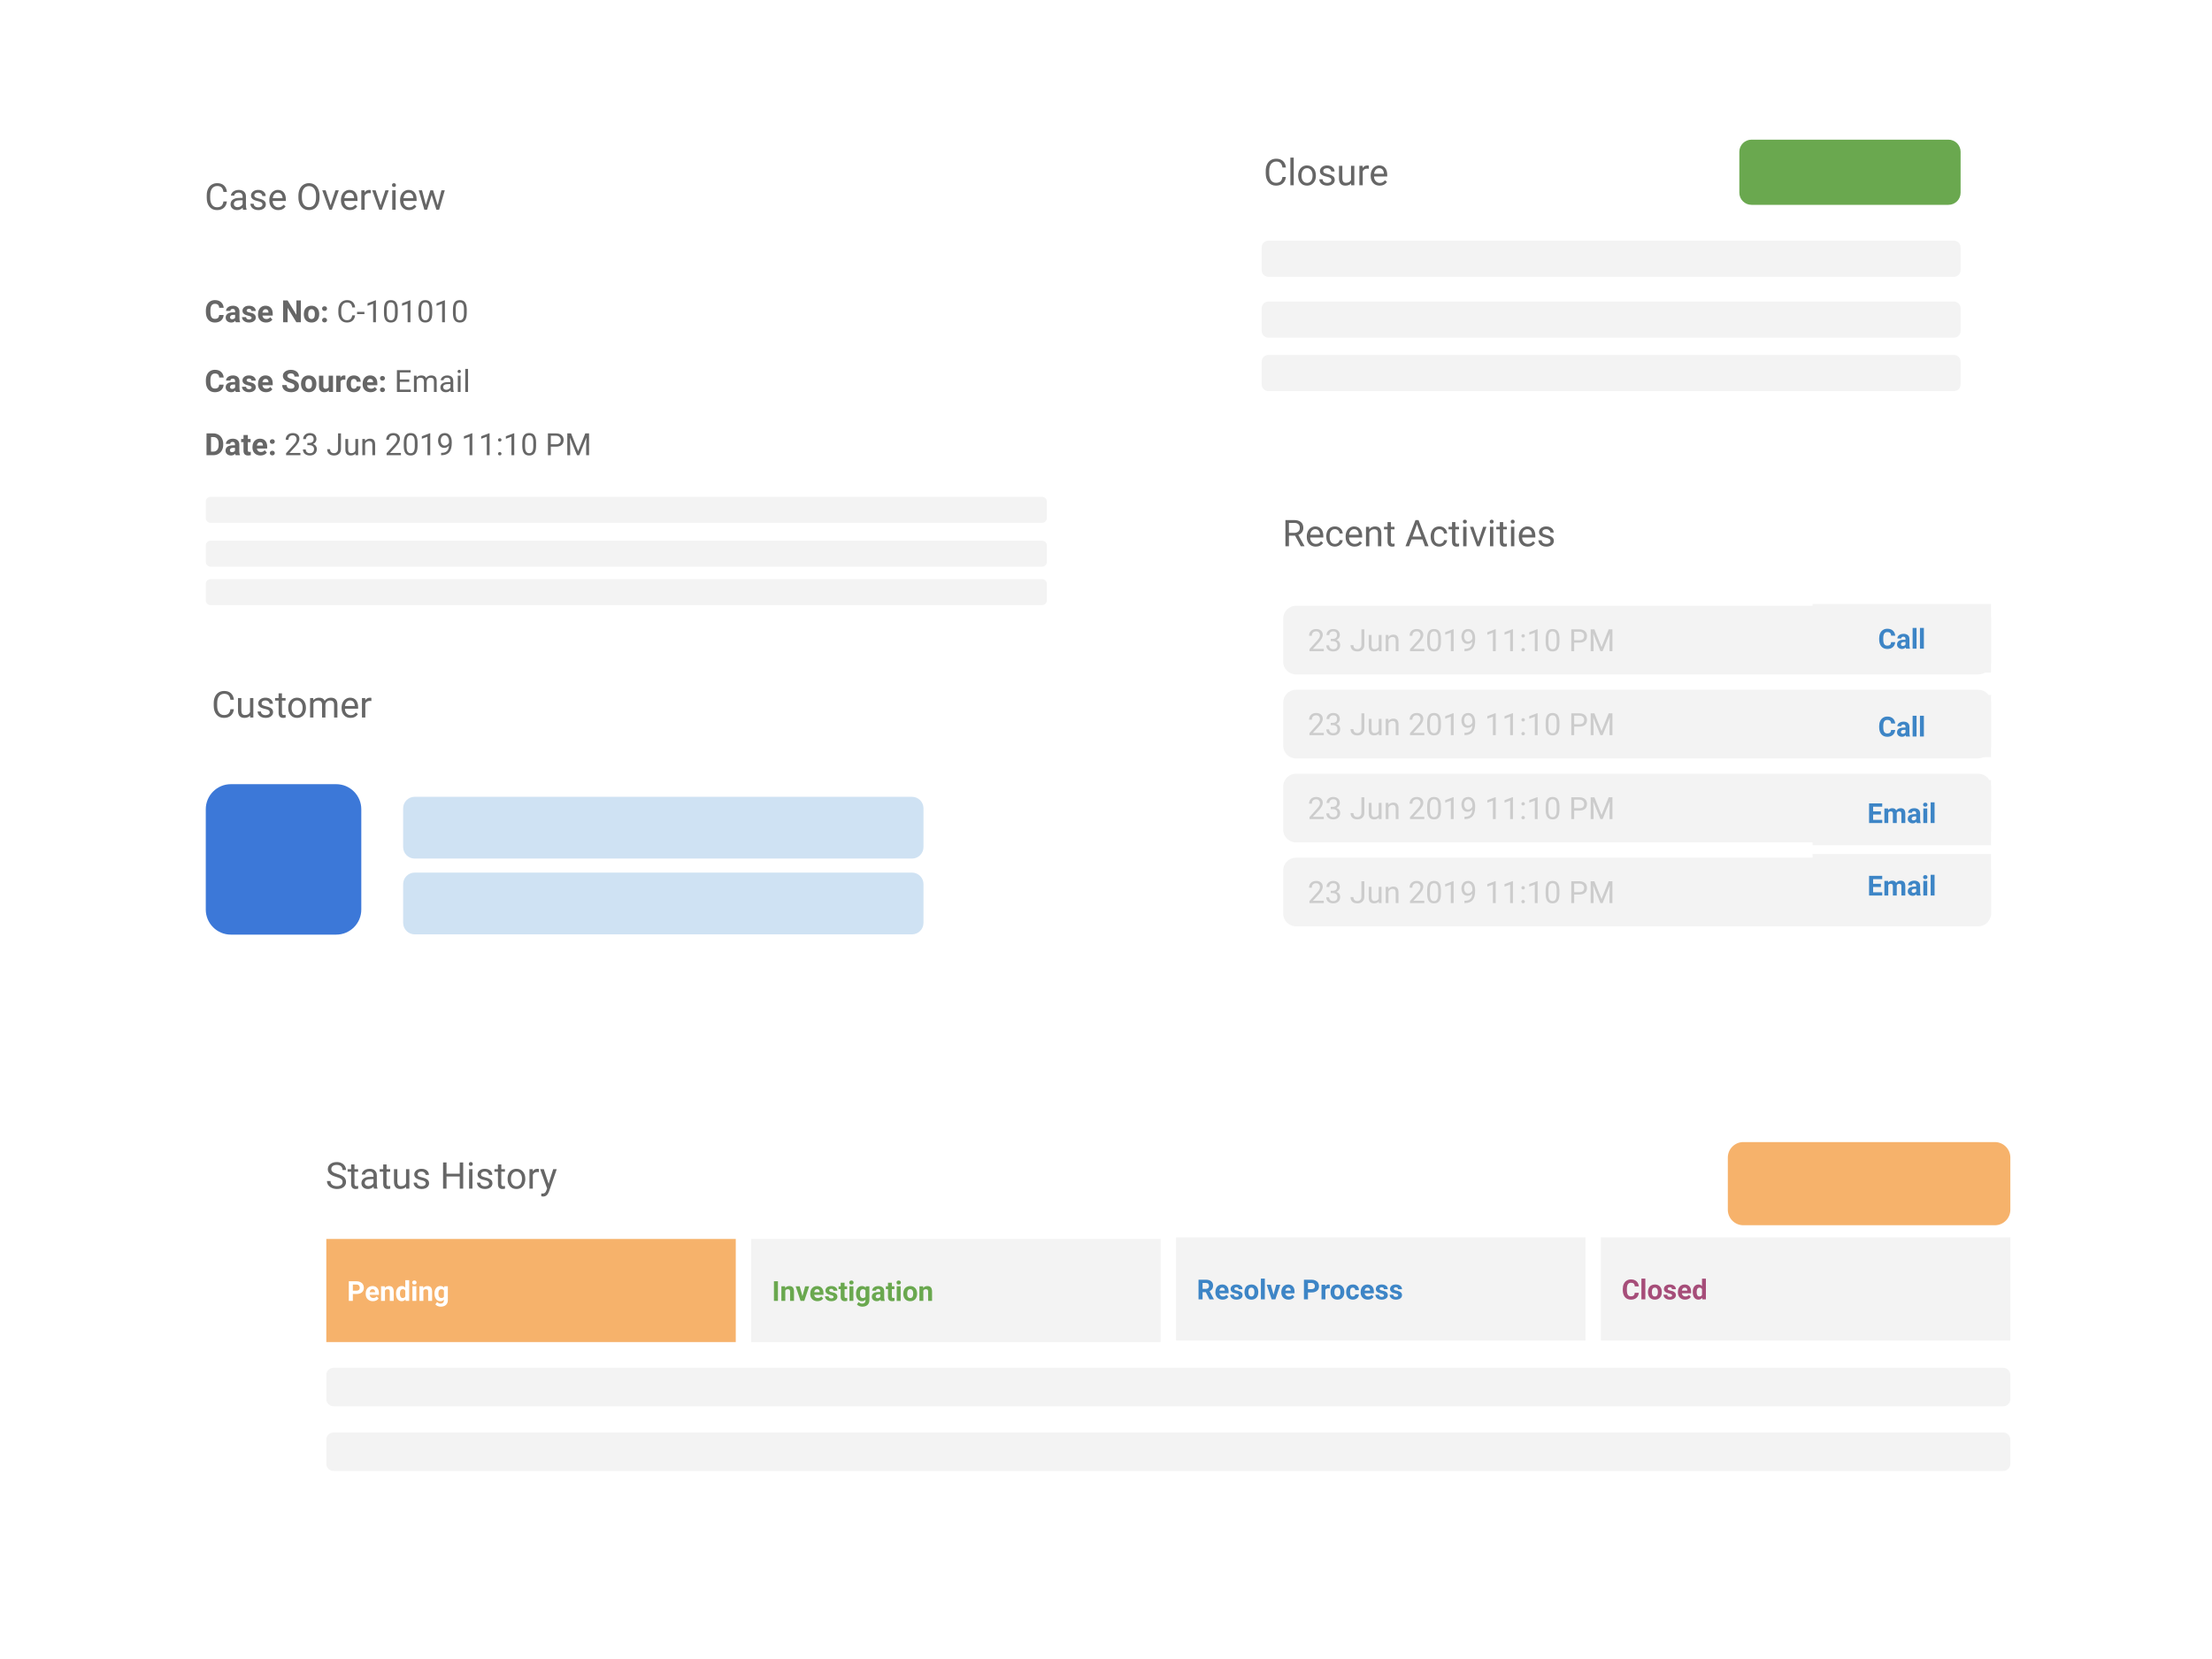 <svg version="1.1" viewBox="0.0 0.0 960.0 720.0" fill="none" stroke="none" stroke-linecap="square" stroke-miterlimit="10" xmlns:xlink="http://www.w3.org/1999/xlink" xmlns="http://www.w3.org/2000/svg"><clipPath id="p.0"><path d="m0 0l960.0 0l0 720.0l-960.0 0l0 -720.0z" clip-rule="nonzero"/></clipPath><g clip-path="url(#p.0)"><path fill="#000000" fill-opacity="0.0" d="m0 0l960.0 0l0 720.0l-960.0 0z" fill-rule="evenodd"/><g filter="url(#shadowFilter-p.1)"><use xlink:href="#p.1" transform="matrix(1.0 0.0 0.0 1.0 2.0 0.0)"/></g><defs><filter id="shadowFilter-p.1" filterUnits="userSpaceOnUse"><feGaussianBlur in="SourceAlpha" stdDeviation="13.5" result="blur"/><feComponentTransfer in="blur" color-interpolation-filters="sRGB"><feFuncR type="linear" slope="0" intercept="0.937"/><feFuncG type="linear" slope="0" intercept="0.937"/><feFuncB type="linear" slope="0" intercept="0.937"/><feFuncA type="linear" slope="0.97" intercept="0"/></feComponentTransfer></filter></defs><g id="p.1"><path fill="#ffffff" d="m107.357 53.788l0 0c0 -19.736 16 -35.736 35.736 -35.736l743.142 0c9.478 0 18.567 3.765 25.269 10.467c6.702 6.702 10.467 15.791 10.467 25.269l0 595.741c0 19.736 -16 35.736 -35.736 35.736l-743.142 0c-19.736 0 -35.736 -16 -35.736 -35.736z" fill-rule="evenodd"/></g><path fill="#000000" fill-opacity="0.0" d="m132.284 491.506l281.606 0l0 49.512l-281.606 0z" fill-rule="evenodd"/><path fill="#666666" d="m145.956 510.788q-1.922 -0.547 -2.812 -1.359q-0.875 -0.812 -0.875 -2.0q0 -1.344 1.078 -2.219q1.078 -0.875 2.797 -0.875q1.172 0 2.078 0.453q0.922 0.453 1.422 1.25q0.516 0.797 0.516 1.734l-1.516 0q0 -1.031 -0.656 -1.609q-0.656 -0.594 -1.844 -0.594q-1.109 0 -1.734 0.484q-0.625 0.484 -0.625 1.359q0 0.688 0.594 1.172q0.594 0.484 2.0 0.891q1.422 0.391 2.219 0.875q0.812 0.469 1.188 1.109q0.391 0.641 0.391 1.516q0 1.375 -1.078 2.219q-1.078 0.828 -2.875 0.828q-1.172 0 -2.188 -0.453q-1.016 -0.453 -1.578 -1.234q-0.547 -0.781 -0.547 -1.766l1.516 0q0 1.031 0.75 1.625q0.766 0.594 2.047 0.594q1.188 0 1.812 -0.484q0.641 -0.484 0.641 -1.312q0 -0.844 -0.594 -1.297q-0.578 -0.453 -2.125 -0.906zm7.883 -5.422l0 2.047l1.578 0l0 1.109l-1.578 0l0 5.25q0 0.5 0.203 0.766q0.219 0.25 0.719 0.25q0.25 0 0.688 -0.094l0 1.172q-0.562 0.156 -1.109 0.156q-0.969 0 -1.469 -0.578q-0.484 -0.594 -0.484 -1.672l0 -5.25l-1.531 0l0 -1.109l1.531 0l0 -2.047l1.453 0zm8.477 10.5q-0.125 -0.25 -0.203 -0.891q-1.0 1.047 -2.406 1.047q-1.25 0 -2.047 -0.703q-0.797 -0.719 -0.797 -1.797q0 -1.328 1.0 -2.047q1.0 -0.734 2.828 -0.734l1.406 0l0 -0.672q0 -0.75 -0.453 -1.203q-0.453 -0.453 -1.344 -0.453q-0.766 0 -1.297 0.391q-0.516 0.391 -0.516 0.953l-1.453 0q0 -0.641 0.438 -1.219q0.453 -0.594 1.219 -0.938q0.781 -0.344 1.703 -0.344q1.453 0 2.281 0.734q0.828 0.719 0.859 2.0l0 3.891q0 1.172 0.297 1.859l0 0.125l-1.516 0zm-2.391 -1.109q0.672 0 1.281 -0.344q0.609 -0.359 0.891 -0.922l0 -1.734l-1.141 0q-2.656 0 -2.656 1.563q0 0.672 0.453 1.062q0.453 0.375 1.172 0.375zm7.844 -9.391l0 2.047l1.578 0l0 1.109l-1.578 0l0 5.25q0 0.5 0.203 0.766q0.219 0.25 0.719 0.25q0.25 0 0.688 -0.094l0 1.172q-0.562 0.156 -1.109 0.156q-0.969 0 -1.469 -0.578q-0.484 -0.594 -0.484 -1.672l0 -5.25l-1.531 0l0 -1.109l1.531 0l0 -2.047l1.453 0zm8.477 9.656q-0.844 1.0 -2.469 1.0q-1.359 0 -2.062 -0.781q-0.703 -0.797 -0.719 -2.328l0 -5.5l1.453 0l0 5.453q0 1.922 1.562 1.922q1.656 0 2.203 -1.234l0 -6.141l1.438 0l0 8.453l-1.375 0l-0.031 -0.844zm8.523 -1.406q0 -0.578 -0.438 -0.906q-0.438 -0.328 -1.547 -0.562q-1.094 -0.234 -1.734 -0.563q-0.641 -0.328 -0.953 -0.781q-0.312 -0.453 -0.312 -1.078q0 -1.031 0.875 -1.75q0.891 -0.719 2.25 -0.719q1.438 0 2.328 0.75q0.906 0.734 0.906 1.891l-1.453 0q0 -0.594 -0.516 -1.016q-0.5 -0.438 -1.266 -0.438q-0.781 0 -1.234 0.344q-0.438 0.344 -0.438 0.891q0 0.531 0.406 0.797q0.422 0.266 1.5 0.516q1.078 0.234 1.75 0.578q0.672 0.328 1.0 0.797q0.328 0.469 0.328 1.156q0 1.125 -0.906 1.812q-0.906 0.688 -2.359 0.688q-1.016 0 -1.797 -0.359q-0.781 -0.359 -1.219 -1.0q-0.438 -0.656 -0.438 -1.406l1.438 0q0.047 0.734 0.578 1.156q0.547 0.422 1.438 0.422q0.828 0 1.312 -0.328q0.5 -0.328 0.5 -0.891zm16.258 2.25l-1.5 0l0 -5.266l-5.734 0l0 5.266l-1.5 0l0 -11.375l1.5 0l0 4.891l5.734 0l0 -4.891l1.5 0l0 11.375zm4.016 0l-1.453 0l0 -8.453l1.453 0l0 8.453zm-1.562 -10.703q0 -0.344 0.203 -0.578q0.219 -0.25 0.641 -0.25q0.422 0 0.641 0.25q0.219 0.234 0.219 0.594q0 0.344 -0.219 0.578q-0.219 0.234 -0.641 0.234q-0.422 0 -0.641 -0.234q-0.203 -0.234 -0.203 -0.594zm8.789 8.453q0 -0.578 -0.438 -0.906q-0.438 -0.328 -1.547 -0.562q-1.094 -0.234 -1.734 -0.563q-0.641 -0.328 -0.953 -0.781q-0.312 -0.453 -0.312 -1.078q0 -1.031 0.875 -1.75q0.891 -0.719 2.25 -0.719q1.438 0 2.328 0.75q0.906 0.734 0.906 1.891l-1.453 0q0 -0.594 -0.516 -1.016q-0.5 -0.438 -1.266 -0.438q-0.781 0 -1.234 0.344q-0.438 0.344 -0.438 0.891q0 0.531 0.406 0.797q0.422 0.266 1.5 0.516q1.078 0.234 1.75 0.578q0.672 0.328 1.0 0.797q0.328 0.469 0.328 1.156q0 1.125 -0.906 1.812q-0.906 0.688 -2.359 0.688q-1.016 0 -1.797 -0.359q-0.781 -0.359 -1.219 -1.0q-0.438 -0.656 -0.438 -1.406l1.438 0q0.047 0.734 0.578 1.156q0.547 0.422 1.438 0.422q0.828 0 1.312 -0.328q0.5 -0.328 0.5 -0.891zm5.297 -8.25l0 2.047l1.578 0l0 1.109l-1.578 0l0 5.25q0 0.5 0.203 0.766q0.219 0.25 0.719 0.25q0.25 0 0.688 -0.094l0 1.172q-0.562 0.156 -1.109 0.156q-0.969 0 -1.469 -0.578q-0.484 -0.594 -0.484 -1.672l0 -5.25l-1.531 0l0 -1.109l1.531 0l0 -2.047l1.453 0zm2.727 6.188q0 -1.234 0.484 -2.219q0.484 -1.0 1.359 -1.531q0.875 -0.547 1.984 -0.547q1.734 0 2.797 1.203q1.062 1.188 1.062 3.172l0 0.094q0 1.234 -0.469 2.219q-0.469 0.984 -1.359 1.531q-0.875 0.547 -2.016 0.547q-1.719 0 -2.781 -1.188q-1.062 -1.203 -1.062 -3.172l0 -0.109zm1.453 0.172q0 1.406 0.641 2.266q0.656 0.844 1.75 0.844q1.109 0 1.75 -0.859q0.656 -0.859 0.656 -2.422q0 -1.391 -0.672 -2.25q-0.656 -0.859 -1.75 -0.859q-1.062 0 -1.719 0.859q-0.656 0.844 -0.656 2.422zm12.141 -3.016q-0.328 -0.062 -0.719 -0.062q-1.422 0 -1.922 1.219l0 6l-1.453 0l0 -8.453l1.406 0l0.031 0.969q0.703 -1.125 2.016 -1.125q0.422 0 0.641 0.109l0 1.344zm4.227 5.031l1.969 -6.328l1.547 0l-3.391 9.766q-0.797 2.109 -2.516 2.109l-0.266 -0.031l-0.547 -0.094l0 -1.172l0.391 0.031q0.734 0 1.141 -0.297q0.422 -0.297 0.688 -1.094l0.312 -0.859l-3.016 -8.359l1.578 0l2.109 6.328z" fill-rule="nonzero"/><path fill="#000000" fill-opacity="0.0" d="m547.561 212.722l264.976 0l0 49.512l-264.976 0z" fill-rule="evenodd"/><path fill="#666666" d="m562.061 232.472l-2.672 0l0 4.609l-1.516 0l0 -11.375l3.766 0q1.922 0 2.953 0.875q1.047 0.875 1.047 2.547q0 1.062 -0.578 1.859q-0.578 0.781 -1.594 1.172l2.672 4.828l0 0.094l-1.609 0l-2.469 -4.609zm-2.672 -1.219l2.297 0q1.125 0 1.781 -0.578q0.656 -0.578 0.656 -1.547q0 -1.062 -0.625 -1.625q-0.625 -0.562 -1.812 -0.562l-2.297 0l0 4.312zm11.633 5.984q-1.719 0 -2.797 -1.125q-1.078 -1.141 -1.078 -3.031l0 -0.266q0 -1.25 0.469 -2.234q0.484 -1.0 1.344 -1.547q0.875 -0.562 1.875 -0.562q1.656 0 2.562 1.094q0.922 1.078 0.922 3.094l0 0.609l-5.734 0q0.031 1.25 0.734 2.016q0.703 0.766 1.781 0.766q0.766 0 1.297 -0.312q0.531 -0.312 0.922 -0.828l0.891 0.688q-1.062 1.641 -3.188 1.641zm-0.188 -7.578q-0.875 0 -1.469 0.641q-0.594 0.625 -0.734 1.781l4.234 0l0 -0.109q-0.062 -1.109 -0.594 -1.703q-0.531 -0.609 -1.438 -0.609zm8.539 6.391q0.781 0 1.359 -0.469q0.578 -0.469 0.641 -1.172l1.359 0q-0.031 0.734 -0.5 1.391q-0.453 0.656 -1.234 1.047q-0.766 0.391 -1.625 0.391q-1.719 0 -2.75 -1.156q-1.016 -1.156 -1.016 -3.156l0 -0.234q0 -1.234 0.453 -2.188q0.453 -0.969 1.297 -1.5q0.859 -0.531 2.016 -0.531q1.422 0 2.359 0.859q0.938 0.844 1.0 2.203l-1.359 0q-0.062 -0.828 -0.625 -1.344q-0.562 -0.531 -1.375 -0.531q-1.109 0 -1.719 0.797q-0.594 0.781 -0.594 2.281l0 0.281q0 1.453 0.594 2.25q0.609 0.781 1.719 0.781zm8.5 1.188q-1.719 0 -2.797 -1.125q-1.078 -1.141 -1.078 -3.031l0 -0.266q0 -1.25 0.469 -2.234q0.484 -1.0 1.344 -1.547q0.875 -0.562 1.875 -0.562q1.656 0 2.562 1.094q0.922 1.078 0.922 3.094l0 0.609l-5.734 0q0.031 1.25 0.734 2.016q0.703 0.766 1.781 0.766q0.766 0 1.297 -0.312q0.531 -0.312 0.922 -0.828l0.891 0.688q-1.062 1.641 -3.188 1.641zm-0.188 -7.578q-0.875 0 -1.469 0.641q-0.594 0.625 -0.734 1.781l4.234 0l0 -0.109q-0.062 -1.109 -0.594 -1.703q-0.531 -0.609 -1.438 -0.609zm6.523 -1.031l0.047 1.062q0.969 -1.219 2.531 -1.219q2.672 0 2.703 3.016l0 5.594l-1.453 0l0 -5.594q0 -0.922 -0.422 -1.359q-0.406 -0.438 -1.266 -0.438q-0.703 0 -1.234 0.375q-0.531 0.375 -0.828 0.984l0 6.031l-1.453 0l0 -8.453l1.375 0zm9.422 -2.047l0 2.047l1.578 0l0 1.109l-1.578 0l0 5.25q0 0.5 0.203 0.766q0.219 0.25 0.719 0.25q0.25 0 0.688 -0.094l0 1.172q-0.562 0.156 -1.109 0.156q-0.969 0 -1.469 -0.578q-0.484 -0.594 -0.484 -1.672l0 -5.25l-1.531 0l0 -1.109l1.531 0l0 -2.047l1.453 0zm13.734 7.531l-4.766 0l-1.078 2.969l-1.547 0l4.344 -11.375l1.312 0l4.359 11.375l-1.547 0l-1.078 -2.969zm-4.312 -1.234l3.859 0l-1.938 -5.328l-1.922 5.328zm11.625 3.172q0.781 0 1.359 -0.469q0.578 -0.469 0.641 -1.172l1.359 0q-0.031 0.734 -0.5 1.391q-0.453 0.656 -1.234 1.047q-0.766 0.391 -1.625 0.391q-1.719 0 -2.75 -1.156q-1.016 -1.156 -1.016 -3.156l0 -0.234q0 -1.234 0.453 -2.188q0.453 -0.969 1.297 -1.5q0.859 -0.531 2.016 -0.531q1.422 0 2.359 0.859q0.938 0.844 1.0 2.203l-1.359 0q-0.062 -0.828 -0.625 -1.344q-0.562 -0.531 -1.375 -0.531q-1.109 0 -1.719 0.797q-0.594 0.781 -0.594 2.281l0 0.281q0 1.453 0.594 2.25q0.609 0.781 1.719 0.781zm6.953 -9.469l0 2.047l1.578 0l0 1.109l-1.578 0l0 5.25q0 0.5 0.203 0.766q0.219 0.25 0.719 0.25q0.25 0 0.688 -0.094l0 1.172q-0.562 0.156 -1.109 0.156q-0.969 0 -1.469 -0.578q-0.484 -0.594 -0.484 -1.672l0 -5.25l-1.531 0l0 -1.109l1.531 0l0 -2.047l1.453 0zm4.836 10.5l-1.453 0l0 -8.453l1.453 0l0 8.453zm-1.562 -10.703q0 -0.344 0.203 -0.578q0.219 -0.25 0.641 -0.25q0.422 0 0.641 0.25q0.219 0.234 0.219 0.594q0 0.344 -0.219 0.578q-0.219 0.234 -0.641 0.234q-0.422 0 -0.641 -0.234q-0.203 -0.234 -0.203 -0.594zm6.664 8.734l2.094 -6.484l1.469 0l-3.031 8.453l-1.094 0l-3.062 -8.453l1.469 0l2.156 6.484zm6.531 1.969l-1.453 0l0 -8.453l1.453 0l0 8.453zm-1.562 -10.703q0 -0.344 0.203 -0.578q0.219 -0.25 0.641 -0.25q0.422 0 0.641 0.25q0.219 0.234 0.219 0.594q0 0.344 -0.219 0.578q-0.219 0.234 -0.641 0.234q-0.422 0 -0.641 -0.234q-0.203 -0.234 -0.203 -0.594zm5.836 0.203l0 2.047l1.578 0l0 1.109l-1.578 0l0 5.25q0 0.5 0.203 0.766q0.219 0.25 0.719 0.25q0.25 0 0.688 -0.094l0 1.172q-0.562 0.156 -1.109 0.156q-0.969 0 -1.469 -0.578q-0.484 -0.594 -0.484 -1.672l0 -5.25l-1.531 0l0 -1.109l1.531 0l0 -2.047l1.453 0zm4.836 10.5l-1.453 0l0 -8.453l1.453 0l0 8.453zm-1.562 -10.703q0 -0.344 0.203 -0.578q0.219 -0.25 0.641 -0.25q0.422 0 0.641 0.25q0.219 0.234 0.219 0.594q0 0.344 -0.219 0.578q-0.219 0.234 -0.641 0.234q-0.422 0 -0.641 -0.234q-0.203 -0.234 -0.203 -0.594zm7.383 10.859q-1.719 0 -2.797 -1.125q-1.078 -1.141 -1.078 -3.031l0 -0.266q0 -1.25 0.469 -2.234q0.484 -1.0 1.344 -1.547q0.875 -0.562 1.875 -0.562q1.656 0 2.562 1.094q0.922 1.078 0.922 3.094l0 0.609l-5.734 0q0.031 1.25 0.734 2.016q0.703 0.766 1.781 0.766q0.766 0 1.297 -0.312q0.531 -0.312 0.922 -0.828l0.891 0.688q-1.062 1.641 -3.188 1.641zm-0.188 -7.578q-0.875 0 -1.469 0.641q-0.594 0.625 -0.734 1.781l4.234 0l0 -0.109q-0.062 -1.109 -0.594 -1.703q-0.531 -0.609 -1.438 -0.609zm10.07 5.172q0 -0.578 -0.438 -0.906q-0.438 -0.328 -1.547 -0.562q-1.094 -0.234 -1.734 -0.562q-0.641 -0.328 -0.953 -0.781q-0.312 -0.453 -0.312 -1.078q0 -1.031 0.875 -1.75q0.891 -0.719 2.25 -0.719q1.438 0 2.328 0.75q0.906 0.734 0.906 1.891l-1.453 0q0 -0.594 -0.516 -1.016q-0.5 -0.438 -1.266 -0.438q-0.781 0 -1.234 0.344q-0.438 0.344 -0.438 0.891q0 0.531 0.406 0.797q0.422 0.266 1.5 0.516q1.078 0.234 1.75 0.578q0.672 0.328 1.0 0.797q0.328 0.469 0.328 1.156q0 1.125 -0.906 1.812q-0.906 0.688 -2.359 0.688q-1.016 0 -1.797 -0.359q-0.781 -0.359 -1.219 -1.0q-0.438 -0.656 -0.438 -1.406l1.438 0q0.047 0.734 0.578 1.156q0.547 0.422 1.438 0.422q0.828 0 1.312 -0.328q0.5 -0.328 0.5 -0.891z" fill-rule="nonzero"/><path fill="#f6b26b" d="m141.619 537.693l0 0c0 -7.9345703E-4 6.713867E-4 -0.001 0.001 -0.001l177.699 0.001c3.9672852E-4 0 7.6293945E-4 1.8310547E-4 0.001 4.8828125E-4c2.746582E-4 2.4414062E-4 4.272461E-4 6.1035156E-4 4.272461E-4 0.001l-0.001 44.754c0 8.544922E-4 -6.713867E-4 0.001 -0.001 0.001l-177.699 -0.001l0 0c-8.239746E-4 0 -0.001 -6.713867E-4 -0.001 -0.001z" fill-rule="evenodd"/><path fill="#ffffff" d="m153.135 561.591l0 3.0l-1.75 0l0 -8.531l3.328 0q0.953 0 1.688 0.359q0.734 0.344 1.125 1.0q0.391 0.641 0.391 1.469q0 1.25 -0.859 1.984q-0.859 0.719 -2.375 0.719l-1.547 0zm0 -1.438l1.578 0q0.688 0 1.047 -0.328q0.375 -0.328 0.375 -0.938q0 -0.625 -0.375 -1.0q-0.359 -0.391 -1.016 -0.406l-1.609 0l0 2.672zm8.711 4.562q-1.391 0 -2.266 -0.859q-0.875 -0.859 -0.875 -2.281l0 -0.172q0 -0.953 0.359 -1.703q0.375 -0.75 1.047 -1.156q0.688 -0.406 1.547 -0.406q1.312 0 2.047 0.828q0.75 0.812 0.75 2.312l0 0.688l-4.031 0q0.078 0.625 0.484 1.0q0.422 0.375 1.062 0.375q0.969 0 1.516 -0.703l0.844 0.922q-0.391 0.547 -1.047 0.859q-0.641 0.297 -1.438 0.297zm-0.188 -5.219q-0.5 0 -0.812 0.344q-0.312 0.344 -0.406 0.969l2.359 0l0 -0.125q-0.016 -0.562 -0.312 -0.875q-0.281 -0.312 -0.828 -0.312zm5.314 -1.25l0.062 0.734q0.672 -0.844 1.812 -0.844q1.016 0 1.5 0.594q0.5 0.578 0.516 1.766l0 4.094l-1.703 0l0 -4.062q0 -0.531 -0.234 -0.766q-0.234 -0.25 -0.781 -0.25q-0.703 0 -1.062 0.609l0 4.469l-1.703 0l0 -6.344l1.594 0zm4.908 3.125q0 -1.484 0.656 -2.359q0.672 -0.875 1.828 -0.875q0.922 0 1.531 0.688l0 -3.234l1.688 0l0 9.0l-1.516 0l-0.094 -0.672q-0.625 0.797 -1.625 0.797q-1.125 0 -1.797 -0.875q-0.672 -0.891 -0.672 -2.469zm1.688 0.125q0 0.891 0.312 1.375q0.312 0.469 0.906 0.469q0.781 0 1.109 -0.672l0 -2.5q-0.328 -0.656 -1.094 -0.656q-1.234 0 -1.234 1.984zm7.121 3.094l-1.703 0l0 -6.344l1.703 0l0 6.344zm-1.797 -7.984q0 -0.375 0.25 -0.625q0.266 -0.25 0.703 -0.25q0.422 0 0.672 0.25q0.266 0.25 0.266 0.625q0 0.391 -0.266 0.641q-0.25 0.234 -0.688 0.234q-0.422 0 -0.688 -0.234q-0.25 -0.25 -0.25 -0.641zm4.744 1.641l0.062 0.734q0.672 -0.844 1.812 -0.844q1.016 0 1.5 0.594q0.5 0.578 0.516 1.766l0 4.094l-1.703 0l0 -4.062q0 -0.531 -0.234 -0.766q-0.234 -0.25 -0.781 -0.25q-0.703 0 -1.062 0.609l0 4.469l-1.703 0l0 -6.344l1.594 0zm4.924 3.125q0 -1.453 0.688 -2.344q0.703 -0.891 1.875 -0.891q1.047 0 1.625 0.703l0.078 -0.594l1.531 0l0 6.125q0 0.844 -0.391 1.453q-0.375 0.625 -1.062 0.938q-0.672 0.328 -1.594 0.328q-0.703 0 -1.375 -0.281q-0.656 -0.281 -0.984 -0.719l0.75 -1.031q0.625 0.703 1.531 0.703q0.672 0 1.047 -0.359q0.375 -0.359 0.375 -1.016l0 -0.344q-0.578 0.672 -1.547 0.672q-1.141 0 -1.844 -0.891q-0.703 -0.906 -0.703 -2.375l0 -0.078zm1.688 0.125q0 0.859 0.344 1.359q0.359 0.484 0.953 0.484q0.781 0 1.109 -0.578l0 -2.672q-0.344 -0.578 -1.094 -0.578q-0.609 0 -0.969 0.5q-0.344 0.5 -0.344 1.484z" fill-rule="nonzero"/><g filter="url(#shadowFilter-p.2)"><use xlink:href="#p.2" transform="matrix(1.0 0.0 0.0 1.0 2.0 0.0)"/></g><defs><filter id="shadowFilter-p.2" filterUnits="userSpaceOnUse"><feGaussianBlur in="SourceAlpha" stdDeviation="13.5" result="blur"/><feComponentTransfer in="blur" color-interpolation-filters="sRGB"><feFuncR type="linear" slope="0" intercept="0.937"/><feFuncG type="linear" slope="0" intercept="0.937"/><feFuncB type="linear" slope="0" intercept="0.937"/><feFuncA type="linear" slope="0.97" intercept="0"/></feComponentTransfer></filter></defs><g id="p.2"><path fill="#ffffff" d="m40.848 66.996l0 0c0 -12.167 9.863 -22.03 22.03 -22.03l406.933 0c5.843 0 11.446 2.321 15.577 6.452c4.131 4.131 6.452 9.735 6.452 15.577l0 367.248c0 12.167 -9.863 22.03 -22.03 22.03l-406.933 0c-12.167 0 -22.03 -9.863 -22.03 -22.03z" fill-rule="evenodd"/></g><path fill="#000000" fill-opacity="0.0" d="m79.785 66.667l281.606 0l0 40.661l-281.606 0z" fill-rule="evenodd"/><path fill="#666666" d="m98.472 87.417q-0.203 1.797 -1.328 2.781q-1.125 0.984 -2.984 0.984q-2.016 0 -3.234 -1.438q-1.203 -1.453 -1.203 -3.875l0 -1.094q0 -1.594 0.562 -2.797q0.562 -1.203 1.594 -1.844q1.047 -0.641 2.422 -0.641q1.812 0 2.906 1.016q1.094 1.0 1.266 2.797l-1.5 0q-0.203 -1.359 -0.859 -1.969q-0.641 -0.609 -1.812 -0.609q-1.438 0 -2.266 1.062q-0.812 1.062 -0.812 3.016l0 1.109q0 1.844 0.766 2.938q0.781 1.094 2.172 1.094q1.25 0 1.922 -0.562q0.672 -0.562 0.891 -1.969l1.5 0zm7.039 3.609q-0.125 -0.25 -0.203 -0.891q-1.0 1.047 -2.406 1.047q-1.25 0 -2.047 -0.703q-0.797 -0.719 -0.797 -1.797q0 -1.328 1.0 -2.047q1.0 -0.734 2.828 -0.734l1.406 0l0 -0.672q0 -0.75 -0.453 -1.203q-0.453 -0.453 -1.344 -0.453q-0.766 0 -1.297 0.391q-0.516 0.391 -0.516 0.953l-1.453 0q0 -0.641 0.438 -1.219q0.453 -0.594 1.219 -0.938q0.781 -0.344 1.703 -0.344q1.453 0 2.281 0.734q0.828 0.719 0.859 2.0l0 3.891q0 1.172 0.297 1.859l0 0.125l-1.516 0zm-2.391 -1.109q0.672 0 1.281 -0.344q0.609 -0.359 0.891 -0.922l0 -1.734l-1.141 0q-2.656 0 -2.656 1.562q0 0.672 0.453 1.062q0.453 0.375 1.172 0.375zm10.797 -1.141q0 -0.578 -0.438 -0.906q-0.438 -0.328 -1.547 -0.562q-1.094 -0.234 -1.734 -0.562q-0.641 -0.328 -0.953 -0.781q-0.312 -0.453 -0.312 -1.078q0 -1.031 0.875 -1.75q0.891 -0.719 2.25 -0.719q1.438 0 2.328 0.75q0.906 0.734 0.906 1.891l-1.453 0q0 -0.594 -0.516 -1.016q-0.5 -0.438 -1.266 -0.438q-0.781 0 -1.234 0.344q-0.438 0.344 -0.438 0.891q0 0.531 0.406 0.797q0.422 0.266 1.5 0.516q1.078 0.234 1.75 0.578q0.672 0.328 1.0 0.797q0.328 0.469 0.328 1.156q0 1.125 -0.906 1.812q-0.906 0.688 -2.359 0.688q-1.016 0 -1.797 -0.359q-0.781 -0.359 -1.219 -1.0q-0.438 -0.656 -0.438 -1.406l1.438 0q0.047 0.734 0.578 1.156q0.547 0.422 1.438 0.422q0.828 0 1.312 -0.328q0.5 -0.328 0.5 -0.891zm6.844 2.406q-1.719 0 -2.797 -1.125q-1.078 -1.141 -1.078 -3.031l0 -0.266q0 -1.25 0.469 -2.234q0.484 -1.0 1.344 -1.547q0.875 -0.562 1.875 -0.562q1.656 0 2.562 1.094q0.922 1.078 0.922 3.094l0 0.609l-5.734 0q0.031 1.25 0.734 2.016q0.703 0.766 1.781 0.766q0.766 0 1.297 -0.312q0.531 -0.312 0.922 -0.828l0.891 0.688q-1.062 1.641 -3.188 1.641zm-0.188 -7.578q-0.875 0 -1.469 0.641q-0.594 0.625 -0.734 1.781l4.234 0l0 -0.109q-0.062 -1.109 -0.594 -1.703q-0.531 -0.609 -1.438 -0.609zm18.094 2.094q0 1.672 -0.562 2.922q-0.562 1.25 -1.594 1.906q-1.031 0.656 -2.406 0.656q-1.344 0 -2.391 -0.656q-1.031 -0.672 -1.609 -1.891q-0.578 -1.219 -0.594 -2.828l0 -0.828q0 -1.641 0.562 -2.891q0.578 -1.266 1.625 -1.922q1.047 -0.672 2.391 -0.672q1.359 0 2.406 0.656q1.047 0.656 1.609 1.922q0.562 1.25 0.562 2.906l0 0.719zm-1.5 -0.734q0 -2.016 -0.812 -3.094q-0.812 -1.094 -2.266 -1.094q-1.422 0 -2.25 1.094q-0.812 1.078 -0.828 3.0l0 0.828q0 1.969 0.812 3.094q0.828 1.109 2.281 1.109q1.453 0 2.25 -1.047q0.797 -1.062 0.812 -3.047l0 -0.844zm6.312 4.094l2.094 -6.484l1.469 0l-3.031 8.453l-1.094 0l-3.062 -8.453l1.469 0l2.156 6.484zm8.367 2.125q-1.719 0 -2.797 -1.125q-1.078 -1.141 -1.078 -3.031l0 -0.266q0 -1.25 0.469 -2.234q0.484 -1.0 1.344 -1.547q0.875 -0.562 1.875 -0.562q1.656 0 2.562 1.094q0.922 1.078 0.922 3.094l0 0.609l-5.734 0q0.031 1.25 0.734 2.016q0.703 0.766 1.781 0.766q0.766 0 1.297 -0.312q0.531 -0.312 0.922 -0.828l0.891 0.688q-1.062 1.641 -3.188 1.641zm-0.188 -7.578q-0.875 0 -1.469 0.641q-0.594 0.625 -0.734 1.781l4.234 0l0 -0.109q-0.062 -1.109 -0.594 -1.703q-0.531 -0.609 -1.438 -0.609zm9.242 0.266q-0.328 -0.062 -0.719 -0.062q-1.422 0 -1.922 1.219l0 6.0l-1.453 0l0 -8.453l1.406 0l0.031 0.969q0.703 -1.125 2.016 -1.125q0.422 0 0.641 0.109l0 1.344zm4.258 5.188l2.094 -6.484l1.469 0l-3.031 8.453l-1.094 0l-3.062 -8.453l1.469 0l2.156 6.484zm6.531 1.969l-1.453 0l0 -8.453l1.453 0l0 8.453zm-1.562 -10.703q0 -0.344 0.203 -0.578q0.219 -0.25 0.641 -0.25q0.422 0 0.641 0.25q0.219 0.234 0.219 0.594q0 0.344 -0.219 0.578q-0.219 0.234 -0.641 0.234q-0.422 0 -0.641 -0.234q-0.203 -0.234 -0.203 -0.594zm7.383 10.859q-1.719 0 -2.797 -1.125q-1.078 -1.141 -1.078 -3.031l0 -0.266q0 -1.25 0.469 -2.234q0.484 -1.0 1.344 -1.547q0.875 -0.562 1.875 -0.562q1.656 0 2.562 1.094q0.922 1.078 0.922 3.094l0 0.609l-5.734 0q0.031 1.25 0.734 2.016q0.703 0.766 1.781 0.766q0.766 0 1.297 -0.312q0.531 -0.312 0.922 -0.828l0.891 0.688q-1.062 1.641 -3.188 1.641zm-0.188 -7.578q-0.875 0 -1.469 0.641q-0.594 0.625 -0.734 1.781l4.234 0l0 -0.109q-0.062 -1.109 -0.594 -1.703q-0.531 -0.609 -1.438 -0.609zm12.633 5.422l1.625 -6.453l1.453 0l-2.469 8.453l-1.172 0l-2.047 -6.406l-2.0 6.406l-1.172 0l-2.453 -8.453l1.438 0l1.656 6.328l1.969 -6.328l1.172 0l2.0 6.453z" fill-rule="nonzero"/><path fill="#f3f3f3" d="m89.303 217.721l0 0c0 -1.164 0.944 -2.108 2.108 -2.108l360.823 0c0.559 0 1.095 0.222 1.491 0.618c0.395 0.395 0.618 0.932 0.618 1.491l0 7.09c0 1.164 -0.944 2.108 -2.108 2.108l-360.823 0c-1.164 0 -2.108 -0.944 -2.108 -2.108z" fill-rule="evenodd"/><path fill="#f3f3f3" d="m556.894 268.459l0 0c0 -3.068 2.487 -5.556 5.556 -5.556l296.101 0c1.473 0 2.887 0.585 3.928 1.627c1.042 1.042 1.627 2.455 1.627 3.928l0 18.684c0 3.068 -2.487 5.556 -5.556 5.556l-296.101 0c-3.068 0 -5.556 -2.487 -5.556 -5.556z" fill-rule="evenodd"/><path fill="#cccccc" d="m574.522 282.601l-6.219 0l0 -0.859l3.281 -3.656q0.734 -0.828 1.0 -1.344q0.281 -0.516 0.281 -1.062q0 -0.75 -0.453 -1.219q-0.438 -0.469 -1.188 -0.469q-0.891 0 -1.391 0.516q-0.5 0.5 -0.5 1.406l-1.203 0q0 -1.297 0.844 -2.109q0.844 -0.812 2.25 -0.812q1.328 0 2.094 0.703q0.766 0.688 0.766 1.844q0 1.391 -1.781 3.328l-2.547 2.75l4.766 0l0 0.984zm3.015 -5.328l0.906 0q0.859 -0.016 1.344 -0.438q0.484 -0.438 0.484 -1.188q0 -1.656 -1.656 -1.656q-0.781 0 -1.25 0.453q-0.453 0.438 -0.453 1.172l-1.203 0q0 -1.125 0.812 -1.875q0.828 -0.75 2.094 -0.75q1.344 0 2.094 0.719q0.766 0.703 0.766 1.969q0 0.609 -0.406 1.203q-0.391 0.578 -1.078 0.859q0.781 0.25 1.203 0.828q0.438 0.562 0.438 1.391q0 1.281 -0.844 2.031q-0.828 0.734 -2.172 0.734q-1.328 0 -2.172 -0.719q-0.828 -0.719 -0.828 -1.906l1.219 0q0 0.75 0.484 1.203q0.484 0.438 1.312 0.438q0.859 0 1.328 -0.453q0.469 -0.453 0.469 -1.297q0 -0.828 -0.516 -1.266q-0.5 -0.453 -1.469 -0.469l-0.906 0l0 -0.984zm13.315 -4.141l1.266 0l0 6.703q0 1.359 -0.828 2.125q-0.812 0.766 -2.172 0.766q-1.406 0 -2.203 -0.719q-0.781 -0.719 -0.781 -2.016l1.25 0q0 0.812 0.438 1.266q0.453 0.453 1.297 0.453q0.781 0 1.25 -0.484q0.484 -0.5 0.484 -1.375l0 -6.719zm7.557 8.766q-0.703 0.828 -2.062 0.828q-1.141 0 -1.734 -0.641q-0.578 -0.656 -0.578 -1.938l0 -4.594l1.203 0l0 4.547q0 1.609 1.297 1.609q1.375 0 1.828 -1.031l0 -5.125l1.219 0l0 7.047l-1.156 0l-0.016 -0.703zm4.129 -6.344l0.047 0.891q0.797 -1.016 2.109 -1.016q2.234 0 2.25 2.516l0 4.656l-1.203 0l0 -4.656q-0.016 -0.766 -0.359 -1.125q-0.328 -0.375 -1.062 -0.375q-0.578 0 -1.031 0.312q-0.438 0.312 -0.688 0.828l0 5.016l-1.203 0l0 -7.047l1.141 0zm15.607 7.047l-6.219 0l0 -0.859l3.281 -3.656q0.734 -0.828 1.0 -1.344q0.281 -0.516 0.281 -1.062q0 -0.75 -0.453 -1.219q-0.438 -0.469 -1.188 -0.469q-0.891 0 -1.391 0.516q-0.5 0.5 -0.5 1.406l-1.203 0q0 -1.297 0.844 -2.109q0.844 -0.812 2.25 -0.812q1.328 0 2.094 0.703q0.766 0.688 0.766 1.844q0 1.391 -1.781 3.328l-2.547 2.75l4.766 0l0 0.984zm7.218 -4.047q0 2.125 -0.734 3.156q-0.719 1.016 -2.25 1.016q-1.516 0 -2.25 -1.0q-0.719 -1.0 -0.75 -3.0l0 -1.609q0 -2.094 0.719 -3.109q0.719 -1.016 2.266 -1.016q1.531 0 2.25 0.984q0.719 0.984 0.75 3.016l0 1.562zm-1.203 -1.641q0 -1.531 -0.438 -2.219q-0.422 -0.703 -1.359 -0.703q-0.922 0 -1.344 0.703q-0.422 0.688 -0.438 2.125l0 1.922q0 1.547 0.438 2.281q0.453 0.719 1.359 0.719q0.891 0 1.312 -0.688q0.438 -0.688 0.469 -2.172l0 -1.969zm6.703 5.688l-1.219 0l0 -8.031l-2.422 0.906l0 -1.094l3.453 -1.297l0.188 0l0 9.516zm8.14 -4.172q-0.375 0.453 -0.906 0.734q-0.531 0.266 -1.156 0.266q-0.812 0 -1.422 -0.391q-0.609 -0.406 -0.938 -1.141q-0.328 -0.734 -0.328 -1.625q0 -0.953 0.359 -1.703q0.359 -0.766 1.016 -1.172q0.672 -0.406 1.547 -0.406q1.406 0 2.219 1.062q0.812 1.047 0.812 2.859l0 0.344q0 2.766 -1.094 4.047q-1.094 1.266 -3.297 1.297l-0.234 0l0 -1.016l0.25 0q1.5 -0.016 2.297 -0.766q0.797 -0.75 0.875 -2.391zm-1.859 0q0.609 0 1.109 -0.359q0.516 -0.375 0.75 -0.922l0 -0.484q0 -1.188 -0.516 -1.922q-0.516 -0.75 -1.297 -0.75q-0.797 0 -1.281 0.609q-0.484 0.609 -0.484 1.609q0 0.969 0.469 1.594q0.469 0.625 1.25 0.625zm11.987 4.172l-1.219 0l0 -8.031l-2.422 0.906l0 -1.094l3.453 -1.297l0.188 0l0 9.516zm7.484 0l-1.219 0l0 -8.031l-2.422 0.906l0 -1.094l3.453 -1.297l0.188 0l0 9.516zm3.672 -0.625q0 -0.312 0.188 -0.516q0.188 -0.219 0.547 -0.219q0.375 0 0.562 0.219q0.203 0.203 0.203 0.516q0 0.297 -0.203 0.5q-0.188 0.203 -0.562 0.203q-0.359 0 -0.547 -0.203q-0.188 -0.203 -0.188 -0.5zm0 -6.0q0 -0.312 0.188 -0.516q0.188 -0.219 0.547 -0.219q0.375 0 0.562 0.219q0.203 0.203 0.203 0.516q0 0.297 -0.203 0.5q-0.188 0.203 -0.562 0.203q-0.359 0 -0.547 -0.203q-0.188 -0.203 -0.188 -0.5zm7.04 6.625l-1.219 0l0 -8.031l-2.422 0.906l0 -1.094l3.453 -1.297l0.188 0l0 9.516zm9.468 -4.047q0 2.125 -0.734 3.156q-0.719 1.016 -2.25 1.016q-1.516 0 -2.25 -1.0q-0.719 -1.0 -0.75 -3.0l0 -1.609q0 -2.094 0.719 -3.109q0.719 -1.016 2.266 -1.016q1.531 0 2.25 0.984q0.719 0.984 0.75 3.016l0 1.562zm-1.203 -1.641q0 -1.531 -0.438 -2.219q-0.422 -0.703 -1.359 -0.703q-0.922 0 -1.344 0.703q-0.422 0.688 -0.438 2.125l0 1.922q0 1.547 0.438 2.281q0.453 0.719 1.359 0.719q0.891 0 1.312 -0.688q0.438 -0.688 0.469 -2.172l0 -1.969zm7.596 1.984l0 3.703l-1.25 0l0 -9.469l3.5 0q1.562 0 2.438 0.797q0.875 0.781 0.875 2.094q0 1.375 -0.859 2.125q-0.859 0.75 -2.469 0.75l-2.234 0zm0 -1.031l2.25 0q1.0 0 1.531 -0.469q0.547 -0.469 0.547 -1.359q0 -0.844 -0.547 -1.344q-0.531 -0.516 -1.453 -0.547l-2.328 0l0 3.719zm8.783 -4.734l3.094 7.719l3.094 -7.719l1.625 0l0 9.469l-1.25 0l0 -3.688l0.109 -3.984l-3.109 7.672l-0.953 0l-3.109 -7.656l0.125 3.969l0 3.688l-1.25 0l0 -9.469l1.625 0z" fill-rule="nonzero"/><path fill="#f3f3f3" d="m556.894 304.903l0 0c0 -3.068 2.487 -5.556 5.556 -5.556l296.101 0c1.473 0 2.887 0.585 3.928 1.627c1.042 1.042 1.627 2.455 1.627 3.928l0 18.684c0 3.068 -2.487 5.556 -5.556 5.556l-296.101 0c-3.068 0 -5.556 -2.487 -5.556 -5.556z" fill-rule="evenodd"/><path fill="#cccccc" d="m574.522 319.045l-6.219 0l0 -0.859l3.281 -3.656q0.734 -0.828 1.0 -1.344q0.281 -0.516 0.281 -1.062q0 -0.75 -0.453 -1.219q-0.438 -0.469 -1.188 -0.469q-0.891 0 -1.391 0.516q-0.5 0.5 -0.5 1.406l-1.203 0q0 -1.297 0.844 -2.109q0.844 -0.812 2.25 -0.812q1.328 0 2.094 0.703q0.766 0.688 0.766 1.844q0 1.391 -1.781 3.328l-2.547 2.75l4.766 0l0 0.984zm3.015 -5.328l0.906 0q0.859 -0.016 1.344 -0.438q0.484 -0.438 0.484 -1.188q0 -1.656 -1.656 -1.656q-0.781 0 -1.25 0.453q-0.453 0.438 -0.453 1.172l-1.203 0q0 -1.125 0.812 -1.875q0.828 -0.75 2.094 -0.75q1.344 0 2.094 0.719q0.766 0.703 0.766 1.969q0 0.609 -0.406 1.203q-0.391 0.578 -1.078 0.859q0.781 0.25 1.203 0.828q0.438 0.562 0.438 1.391q0 1.281 -0.844 2.031q-0.828 0.734 -2.172 0.734q-1.328 0 -2.172 -0.719q-0.828 -0.719 -0.828 -1.906l1.219 0q0 0.75 0.484 1.203q0.484 0.438 1.312 0.438q0.859 0 1.328 -0.453q0.469 -0.453 0.469 -1.297q0 -0.828 -0.516 -1.266q-0.5 -0.453 -1.469 -0.469l-0.906 0l0 -0.984zm13.315 -4.141l1.266 0l0 6.703q0 1.359 -0.828 2.125q-0.812 0.766 -2.172 0.766q-1.406 0 -2.203 -0.719q-0.781 -0.719 -0.781 -2.016l1.25 0q0 0.812 0.438 1.266q0.453 0.453 1.297 0.453q0.781 0 1.25 -0.484q0.484 -0.5 0.484 -1.375l0 -6.719zm7.557 8.766q-0.703 0.828 -2.062 0.828q-1.141 0 -1.734 -0.641q-0.578 -0.656 -0.578 -1.938l0 -4.594l1.203 0l0 4.547q0 1.609 1.297 1.609q1.375 0 1.828 -1.031l0 -5.125l1.219 0l0 7.047l-1.156 0l-0.016 -0.703zm4.129 -6.344l0.047 0.891q0.797 -1.016 2.109 -1.016q2.234 0 2.25 2.516l0 4.656l-1.203 0l0 -4.656q-0.016 -0.766 -0.359 -1.125q-0.328 -0.375 -1.062 -0.375q-0.578 0 -1.031 0.312q-0.438 0.312 -0.688 0.828l0 5.016l-1.203 0l0 -7.047l1.141 0zm15.607 7.047l-6.219 0l0 -0.859l3.281 -3.656q0.734 -0.828 1.0 -1.344q0.281 -0.516 0.281 -1.062q0 -0.75 -0.453 -1.219q-0.438 -0.469 -1.188 -0.469q-0.891 0 -1.391 0.516q-0.5 0.5 -0.5 1.406l-1.203 0q0 -1.297 0.844 -2.109q0.844 -0.812 2.25 -0.812q1.328 0 2.094 0.703q0.766 0.688 0.766 1.844q0 1.391 -1.781 3.328l-2.547 2.75l4.766 0l0 0.984zm7.218 -4.047q0 2.125 -0.734 3.156q-0.719 1.016 -2.25 1.016q-1.516 0 -2.25 -1.0q-0.719 -1.0 -0.75 -3.0l0 -1.609q0 -2.094 0.719 -3.109q0.719 -1.016 2.266 -1.016q1.531 0 2.25 0.984q0.719 0.984 0.75 3.016l0 1.562zm-1.203 -1.641q0 -1.531 -0.438 -2.219q-0.422 -0.703 -1.359 -0.703q-0.922 0 -1.344 0.703q-0.422 0.688 -0.438 2.125l0 1.922q0 1.547 0.438 2.281q0.453 0.719 1.359 0.719q0.891 0 1.312 -0.688q0.438 -0.688 0.469 -2.172l0 -1.969zm6.703 5.688l-1.219 0l0 -8.031l-2.422 0.906l0 -1.094l3.453 -1.297l0.188 0l0 9.516zm8.14 -4.172q-0.375 0.453 -0.906 0.734q-0.531 0.266 -1.156 0.266q-0.812 0 -1.422 -0.391q-0.609 -0.406 -0.938 -1.141q-0.328 -0.734 -0.328 -1.625q0 -0.953 0.359 -1.703q0.359 -0.766 1.016 -1.172q0.672 -0.406 1.547 -0.406q1.406 0 2.219 1.062q0.812 1.047 0.812 2.859l0 0.344q0 2.766 -1.094 4.047q-1.094 1.266 -3.297 1.297l-0.234 0l0 -1.016l0.25 0q1.5 -0.016 2.297 -0.766q0.797 -0.75 0.875 -2.391zm-1.859 0q0.609 0 1.109 -0.359q0.516 -0.375 0.75 -0.922l0 -0.484q0 -1.188 -0.516 -1.922q-0.516 -0.75 -1.297 -0.75q-0.797 0 -1.281 0.609q-0.484 0.609 -0.484 1.609q0 0.969 0.469 1.594q0.469 0.625 1.25 0.625zm11.987 4.172l-1.219 0l0 -8.031l-2.422 0.906l0 -1.094l3.453 -1.297l0.188 0l0 9.516zm7.484 0l-1.219 0l0 -8.031l-2.422 0.906l0 -1.094l3.453 -1.297l0.188 0l0 9.516zm3.672 -0.625q0 -0.312 0.188 -0.516q0.188 -0.219 0.547 -0.219q0.375 0 0.562 0.219q0.203 0.203 0.203 0.516q0 0.297 -0.203 0.5q-0.188 0.203 -0.562 0.203q-0.359 0 -0.547 -0.203q-0.188 -0.203 -0.188 -0.5zm0 -6.0q0 -0.312 0.188 -0.516q0.188 -0.219 0.547 -0.219q0.375 0 0.562 0.219q0.203 0.203 0.203 0.516q0 0.297 -0.203 0.5q-0.188 0.203 -0.562 0.203q-0.359 0 -0.547 -0.203q-0.188 -0.203 -0.188 -0.5zm7.04 6.625l-1.219 0l0 -8.031l-2.422 0.906l0 -1.094l3.453 -1.297l0.188 0l0 9.516zm9.468 -4.047q0 2.125 -0.734 3.156q-0.719 1.016 -2.25 1.016q-1.516 0 -2.25 -1.0q-0.719 -1.0 -0.75 -3.0l0 -1.609q0 -2.094 0.719 -3.109q0.719 -1.016 2.266 -1.016q1.531 0 2.25 0.984q0.719 0.984 0.75 3.016l0 1.562zm-1.203 -1.641q0 -1.531 -0.438 -2.219q-0.422 -0.703 -1.359 -0.703q-0.922 0 -1.344 0.703q-0.422 0.688 -0.438 2.125l0 1.922q0 1.547 0.438 2.281q0.453 0.719 1.359 0.719q0.891 0 1.312 -0.688q0.438 -0.688 0.469 -2.172l0 -1.969zm7.596 1.984l0 3.703l-1.25 0l0 -9.469l3.5 0q1.562 0 2.438 0.797q0.875 0.781 0.875 2.094q0 1.375 -0.859 2.125q-0.859 0.75 -2.469 0.75l-2.234 0zm0 -1.031l2.25 0q1.0 0 1.531 -0.469q0.547 -0.469 0.547 -1.359q0 -0.844 -0.547 -1.344q-0.531 -0.516 -1.453 -0.547l-2.328 0l0 3.719zm8.783 -4.734l3.094 7.719l3.094 -7.719l1.625 0l0 9.469l-1.25 0l0 -3.688l0.109 -3.984l-3.109 7.672l-0.953 0l-3.109 -7.656l0.125 3.969l0 3.688l-1.25 0l0 -9.469l1.625 0z" fill-rule="nonzero"/><path fill="#f3f3f3" d="m556.894 341.347l0 0c0 -3.068 2.487 -5.556 5.556 -5.556l296.101 0c1.473 0 2.887 0.585 3.928 1.627c1.042 1.042 1.627 2.455 1.627 3.928l0 18.684c0 3.068 -2.487 5.556 -5.556 5.556l-296.101 0c-3.068 0 -5.556 -2.487 -5.556 -5.556z" fill-rule="evenodd"/><path fill="#cccccc" d="m574.522 355.489l-6.219 0l0 -0.859l3.281 -3.656q0.734 -0.828 1.0 -1.344q0.281 -0.516 0.281 -1.062q0 -0.75 -0.453 -1.219q-0.438 -0.469 -1.188 -0.469q-0.891 0 -1.391 0.516q-0.5 0.5 -0.5 1.406l-1.203 0q0 -1.297 0.844 -2.109q0.844 -0.812 2.25 -0.812q1.328 0 2.094 0.703q0.766 0.688 0.766 1.844q0 1.391 -1.781 3.328l-2.547 2.75l4.766 0l0 0.984zm3.015 -5.328l0.906 0q0.859 -0.016 1.344 -0.438q0.484 -0.438 0.484 -1.188q0 -1.656 -1.656 -1.656q-0.781 0 -1.25 0.453q-0.453 0.438 -0.453 1.172l-1.203 0q0 -1.125 0.812 -1.875q0.828 -0.75 2.094 -0.75q1.344 0 2.094 0.719q0.766 0.703 0.766 1.969q0 0.609 -0.406 1.203q-0.391 0.578 -1.078 0.859q0.781 0.25 1.203 0.828q0.438 0.562 0.438 1.391q0 1.281 -0.844 2.031q-0.828 0.734 -2.172 0.734q-1.328 0 -2.172 -0.719q-0.828 -0.719 -0.828 -1.906l1.219 0q0 0.75 0.484 1.203q0.484 0.438 1.312 0.438q0.859 0 1.328 -0.453q0.469 -0.453 0.469 -1.297q0 -0.828 -0.516 -1.266q-0.5 -0.453 -1.469 -0.469l-0.906 0l0 -0.984zm13.315 -4.141l1.266 0l0 6.703q0 1.359 -0.828 2.125q-0.812 0.766 -2.172 0.766q-1.406 0 -2.203 -0.719q-0.781 -0.719 -0.781 -2.016l1.25 0q0 0.812 0.438 1.266q0.453 0.453 1.297 0.453q0.781 0 1.25 -0.484q0.484 -0.5 0.484 -1.375l0 -6.719zm7.557 8.766q-0.703 0.828 -2.062 0.828q-1.141 0 -1.734 -0.641q-0.578 -0.656 -0.578 -1.938l0 -4.594l1.203 0l0 4.547q0 1.609 1.297 1.609q1.375 0 1.828 -1.031l0 -5.125l1.219 0l0 7.047l-1.156 0l-0.016 -0.703zm4.129 -6.344l0.047 0.891q0.797 -1.016 2.109 -1.016q2.234 0 2.25 2.516l0 4.656l-1.203 0l0 -4.656q-0.016 -0.766 -0.359 -1.125q-0.328 -0.375 -1.062 -0.375q-0.578 0 -1.031 0.312q-0.438 0.312 -0.688 0.828l0 5.016l-1.203 0l0 -7.047l1.141 0zm15.607 7.047l-6.219 0l0 -0.859l3.281 -3.656q0.734 -0.828 1.0 -1.344q0.281 -0.516 0.281 -1.062q0 -0.75 -0.453 -1.219q-0.438 -0.469 -1.188 -0.469q-0.891 0 -1.391 0.516q-0.5 0.5 -0.5 1.406l-1.203 0q0 -1.297 0.844 -2.109q0.844 -0.812 2.25 -0.812q1.328 0 2.094 0.703q0.766 0.688 0.766 1.844q0 1.391 -1.781 3.328l-2.547 2.75l4.766 0l0 0.984zm7.218 -4.047q0 2.125 -0.734 3.156q-0.719 1.016 -2.25 1.016q-1.516 0 -2.25 -1.0q-0.719 -1.0 -0.75 -3.0l0 -1.609q0 -2.094 0.719 -3.109q0.719 -1.016 2.266 -1.016q1.531 0 2.25 0.984q0.719 0.984 0.75 3.016l0 1.562zm-1.203 -1.641q0 -1.531 -0.438 -2.219q-0.422 -0.703 -1.359 -0.703q-0.922 0 -1.344 0.703q-0.422 0.688 -0.438 2.125l0 1.922q0 1.547 0.438 2.281q0.453 0.719 1.359 0.719q0.891 0 1.312 -0.688q0.438 -0.688 0.469 -2.172l0 -1.969zm6.703 5.688l-1.219 0l0 -8.031l-2.422 0.906l0 -1.094l3.453 -1.297l0.188 0l0 9.516zm8.14 -4.172q-0.375 0.453 -0.906 0.734q-0.531 0.266 -1.156 0.266q-0.812 0 -1.422 -0.391q-0.609 -0.406 -0.938 -1.141q-0.328 -0.734 -0.328 -1.625q0 -0.953 0.359 -1.703q0.359 -0.766 1.016 -1.172q0.672 -0.406 1.547 -0.406q1.406 0 2.219 1.062q0.812 1.047 0.812 2.859l0 0.344q0 2.766 -1.094 4.047q-1.094 1.266 -3.297 1.297l-0.234 0l0 -1.016l0.25 0q1.5 -0.016 2.297 -0.766q0.797 -0.75 0.875 -2.391zm-1.859 0q0.609 0 1.109 -0.359q0.516 -0.375 0.75 -0.922l0 -0.484q0 -1.188 -0.516 -1.922q-0.516 -0.75 -1.297 -0.75q-0.797 0 -1.281 0.609q-0.484 0.609 -0.484 1.609q0 0.969 0.469 1.594q0.469 0.625 1.25 0.625zm11.987 4.172l-1.219 0l0 -8.031l-2.422 0.906l0 -1.094l3.453 -1.297l0.188 0l0 9.516zm7.484 0l-1.219 0l0 -8.031l-2.422 0.906l0 -1.094l3.453 -1.297l0.188 0l0 9.516zm3.672 -0.625q0 -0.312 0.188 -0.516q0.188 -0.219 0.547 -0.219q0.375 0 0.562 0.219q0.203 0.203 0.203 0.516q0 0.297 -0.203 0.5q-0.188 0.203 -0.562 0.203q-0.359 0 -0.547 -0.203q-0.188 -0.203 -0.188 -0.5zm0 -6.0q0 -0.312 0.188 -0.516q0.188 -0.219 0.547 -0.219q0.375 0 0.562 0.219q0.203 0.203 0.203 0.516q0 0.297 -0.203 0.5q-0.188 0.203 -0.562 0.203q-0.359 0 -0.547 -0.203q-0.188 -0.203 -0.188 -0.5zm7.04 6.625l-1.219 0l0 -8.031l-2.422 0.906l0 -1.094l3.453 -1.297l0.188 0l0 9.516zm9.468 -4.047q0 2.125 -0.734 3.156q-0.719 1.016 -2.25 1.016q-1.516 0 -2.25 -1.0q-0.719 -1.0 -0.75 -3.0l0 -1.609q0 -2.094 0.719 -3.109q0.719 -1.016 2.266 -1.016q1.531 0 2.25 0.984q0.719 0.984 0.75 3.016l0 1.562zm-1.203 -1.641q0 -1.531 -0.438 -2.219q-0.422 -0.703 -1.359 -0.703q-0.922 0 -1.344 0.703q-0.422 0.688 -0.438 2.125l0 1.922q0 1.547 0.438 2.281q0.453 0.719 1.359 0.719q0.891 0 1.312 -0.688q0.438 -0.688 0.469 -2.172l0 -1.969zm7.596 1.984l0 3.703l-1.25 0l0 -9.469l3.5 0q1.562 0 2.438 0.797q0.875 0.781 0.875 2.094q0 1.375 -0.859 2.125q-0.859 0.75 -2.469 0.75l-2.234 0zm0 -1.031l2.25 0q1.0 0 1.531 -0.469q0.547 -0.469 0.547 -1.359q0 -0.844 -0.547 -1.344q-0.531 -0.516 -1.453 -0.547l-2.328 0l0 3.719zm8.783 -4.734l3.094 7.719l3.094 -7.719l1.625 0l0 9.469l-1.25 0l0 -3.688l0.109 -3.984l-3.109 7.672l-0.953 0l-3.109 -7.656l0.125 3.969l0 3.688l-1.25 0l0 -9.469l1.625 0z" fill-rule="nonzero"/><path fill="#000000" fill-opacity="0.0" d="m79.784 118.055l210.803 0l0 36.094l-210.803 0z" fill-rule="evenodd"/><path fill="#666666" d="m97.066 136.699q-0.109 1.531 -1.125 2.406q-1.016 0.875 -2.688 0.875q-1.812 0 -2.859 -1.219q-1.047 -1.234 -1.047 -3.375l0 -0.578q0 -1.359 0.469 -2.406q0.484 -1.047 1.375 -1.594q0.906 -0.562 2.094 -0.562q1.641 0 2.641 0.891q1.0 0.875 1.156 2.453l-1.953 0q-0.062 -0.906 -0.516 -1.312q-0.438 -0.422 -1.328 -0.422q-0.984 0 -1.469 0.703q-0.484 0.688 -0.5 2.156l0 0.719q0 1.531 0.469 2.25q0.469 0.703 1.469 0.703q0.906 0 1.344 -0.406q0.453 -0.422 0.516 -1.281l1.953 0zm5.236 3.156q-0.125 -0.25 -0.188 -0.625q-0.672 0.75 -1.766 0.75q-1.047 0 -1.734 -0.594q-0.672 -0.594 -0.672 -1.516q0 -1.109 0.828 -1.703q0.844 -0.609 2.406 -0.609l0.859 0l0 -0.406q0 -0.484 -0.25 -0.781q-0.25 -0.297 -0.781 -0.297q-0.484 0 -0.75 0.234q-0.266 0.219 -0.266 0.625l-1.891 0q0 -0.609 0.375 -1.125q0.391 -0.531 1.078 -0.828q0.688 -0.297 1.547 -0.297q1.297 0 2.062 0.656q0.766 0.656 0.766 1.844l0 3.047q0.016 1.0 0.281 1.516l0 0.109l-1.906 0zm-1.547 -1.312q0.406 0 0.75 -0.172q0.359 -0.188 0.531 -0.5l0 -1.219l-0.703 0q-1.406 0 -1.5 0.984l0 0.109q0 0.344 0.234 0.578q0.25 0.219 0.688 0.219zm8.427 -0.641q0 -0.344 -0.344 -0.531q-0.328 -0.203 -1.094 -0.359q-2.516 -0.531 -2.516 -2.141q0 -0.938 0.781 -1.562q0.781 -0.625 2.031 -0.625q1.344 0 2.141 0.641q0.812 0.625 0.812 1.625l-1.875 0q0 -0.391 -0.266 -0.656q-0.266 -0.266 -0.812 -0.266q-0.469 0 -0.734 0.219q-0.266 0.203 -0.266 0.547q0 0.312 0.297 0.5q0.297 0.188 1.0 0.328q0.703 0.141 1.188 0.312q1.484 0.547 1.484 1.891q0 0.969 -0.828 1.562q-0.812 0.594 -2.125 0.594q-0.891 0 -1.578 -0.312q-0.688 -0.312 -1.078 -0.859q-0.391 -0.547 -0.391 -1.188l1.781 0q0.031 0.5 0.375 0.766q0.344 0.266 0.922 0.266q0.547 0 0.812 -0.203q0.281 -0.203 0.281 -0.547zm6.29 2.078q-1.547 0 -2.531 -0.938q-0.969 -0.953 -0.969 -2.531l0 -0.188q0 -1.062 0.406 -1.891q0.406 -0.844 1.156 -1.297q0.766 -0.453 1.719 -0.453q1.453 0 2.281 0.922q0.828 0.906 0.828 2.578l0 0.766l-4.484 0q0.094 0.688 0.547 1.109q0.469 0.406 1.172 0.406q1.078 0 1.688 -0.781l0.922 1.031q-0.422 0.594 -1.141 0.938q-0.719 0.328 -1.594 0.328zm-0.219 -5.781q-0.562 0 -0.906 0.391q-0.344 0.375 -0.453 1.078l2.625 0l0 -0.156q-0.016 -0.625 -0.344 -0.969q-0.328 -0.344 -0.922 -0.344zm15.32 5.656l-1.953 0l-3.797 -6.234l0 6.234l-1.953 0l0 -9.469l1.953 0l3.813 6.234l0 -6.234l1.938 0l0 9.469zm1.285 -3.578q0 -1.062 0.406 -1.875q0.406 -0.828 1.156 -1.266q0.766 -0.453 1.766 -0.453q1.438 0 2.328 0.875q0.906 0.875 1.016 2.359l0 0.484q0 1.625 -0.906 2.609q-0.891 0.969 -2.422 0.969q-1.516 0 -2.438 -0.969q-0.906 -0.984 -0.906 -2.656l0 -0.078zm1.891 0.125q0 1.0 0.375 1.531q0.375 0.531 1.078 0.531q0.688 0 1.062 -0.516q0.391 -0.531 0.391 -1.672q0 -0.984 -0.391 -1.531q-0.375 -0.547 -1.078 -0.547q-0.688 0 -1.062 0.547q-0.375 0.531 -0.375 1.656zm6.036 2.531q0 -0.453 0.297 -0.734q0.312 -0.281 0.766 -0.281q0.469 0 0.766 0.281q0.312 0.281 0.312 0.734q0 0.438 -0.312 0.719q-0.297 0.281 -0.766 0.281q-0.453 0 -0.766 -0.281q-0.297 -0.281 -0.297 -0.719zm0 -5.0q0 -0.453 0.297 -0.734q0.312 -0.281 0.766 -0.281q0.469 0 0.766 0.281q0.312 0.281 0.312 0.734q0 0.438 -0.312 0.719q-0.297 0.281 -0.766 0.281q-0.453 0 -0.766 -0.281q-0.297 -0.281 -0.297 -0.719z" fill-rule="nonzero"/><path fill="#666666" d="m154.116 136.855q-0.172 1.5 -1.109 2.312q-0.922 0.812 -2.469 0.812q-1.688 0 -2.703 -1.203q-1.0 -1.203 -1.0 -3.219l0 -0.906q0 -1.328 0.469 -2.328q0.469 -1.0 1.328 -1.531q0.875 -0.547 2.016 -0.547q1.5 0 2.406 0.844q0.922 0.844 1.062 2.328l-1.25 0q-0.156 -1.125 -0.703 -1.625q-0.547 -0.516 -1.516 -0.516q-1.203 0 -1.891 0.891q-0.672 0.875 -0.672 2.516l0 0.922q0 1.531 0.641 2.453q0.641 0.906 1.812 0.906q1.031 0 1.578 -0.469q0.562 -0.469 0.75 -1.641l1.25 0zm4.034 -0.531l-3.188 0l0 -0.984l3.188 0l0 0.984zm5.005 3.531l-1.219 0l0 -8.031l-2.422 0.906l0 -1.094l3.453 -1.297l0.188 0l0 9.516zm9.468 -4.047q0 2.125 -0.734 3.156q-0.719 1.016 -2.25 1.016q-1.516 0 -2.25 -1.0q-0.719 -1.0 -0.75 -3.0l0 -1.609q0 -2.094 0.719 -3.109q0.719 -1.016 2.266 -1.016q1.531 0 2.25 0.984q0.719 0.984 0.75 3.016l0 1.562zm-1.203 -1.641q0 -1.531 -0.438 -2.219q-0.422 -0.703 -1.359 -0.703q-0.922 0 -1.344 0.703q-0.422 0.688 -0.438 2.125l0 1.922q0 1.547 0.438 2.281q0.453 0.719 1.359 0.719q0.891 0 1.312 -0.688q0.438 -0.688 0.469 -2.172l0 -1.969zm6.703 5.688l-1.219 0l0 -8.031l-2.422 0.906l0 -1.094l3.453 -1.297l0.188 0l0 9.516zm9.468 -4.047q0 2.125 -0.734 3.156q-0.719 1.016 -2.25 1.016q-1.516 0 -2.25 -1.0q-0.719 -1.0 -0.75 -3.0l0 -1.609q0 -2.094 0.719 -3.109q0.719 -1.016 2.266 -1.016q1.531 0 2.25 0.984q0.719 0.984 0.75 3.016l0 1.562zm-1.203 -1.641q0 -1.531 -0.438 -2.219q-0.422 -0.703 -1.359 -0.703q-0.922 0 -1.344 0.703q-0.422 0.688 -0.438 2.125l0 1.922q0 1.547 0.438 2.281q0.453 0.719 1.359 0.719q0.891 0 1.312 -0.688q0.438 -0.688 0.469 -2.172l0 -1.969zm6.703 5.688l-1.219 0l0 -8.031l-2.422 0.906l0 -1.094l3.453 -1.297l0.188 0l0 9.516zm9.468 -4.047q0 2.125 -0.734 3.156q-0.719 1.016 -2.25 1.016q-1.516 0 -2.25 -1.0q-0.719 -1.0 -0.75 -3.0l0 -1.609q0 -2.094 0.719 -3.109q0.719 -1.016 2.266 -1.016q1.531 0 2.25 0.984q0.719 0.984 0.75 3.016l0 1.562zm-1.203 -1.641q0 -1.531 -0.438 -2.219q-0.422 -0.703 -1.359 -0.703q-0.922 0 -1.344 0.703q-0.422 0.688 -0.438 2.125l0 1.922q0 1.547 0.438 2.281q0.453 0.719 1.359 0.719q0.891 0 1.312 -0.688q0.438 -0.688 0.469 -2.172l0 -1.969z" fill-rule="nonzero"/><path fill="#000000" fill-opacity="0.0" d="m79.784 148.302l210.803 0l0 36.094l-210.803 0z" fill-rule="evenodd"/><path fill="#666666" d="m97.066 166.945q-0.109 1.531 -1.125 2.406q-1.016 0.875 -2.688 0.875q-1.812 0 -2.859 -1.219q-1.047 -1.234 -1.047 -3.375l0 -0.578q0 -1.359 0.469 -2.406q0.484 -1.047 1.375 -1.594q0.906 -0.562 2.094 -0.562q1.641 0 2.641 0.891q1.0 0.875 1.156 2.453l-1.953 0q-0.062 -0.906 -0.516 -1.312q-0.438 -0.422 -1.328 -0.422q-0.984 0 -1.469 0.703q-0.484 0.688 -0.5 2.156l0 0.719q0 1.531 0.469 2.25q0.469 0.703 1.469 0.703q0.906 0 1.344 -0.406q0.453 -0.422 0.516 -1.281l1.953 0zm5.236 3.156q-0.125 -0.25 -0.188 -0.625q-0.672 0.75 -1.766 0.75q-1.047 0 -1.734 -0.594q-0.672 -0.594 -0.672 -1.516q0 -1.109 0.828 -1.703q0.844 -0.609 2.406 -0.609l0.859 0l0 -0.406q0 -0.484 -0.25 -0.781q-0.25 -0.297 -0.781 -0.297q-0.484 0 -0.75 0.234q-0.266 0.219 -0.266 0.625l-1.891 0q0 -0.609 0.375 -1.125q0.391 -0.531 1.078 -0.828q0.688 -0.297 1.547 -0.297q1.297 0 2.062 0.656q0.766 0.656 0.766 1.844l0 3.047q0.016 1.0 0.281 1.516l0 0.109l-1.906 0zm-1.547 -1.312q0.406 0 0.75 -0.172q0.359 -0.188 0.531 -0.5l0 -1.219l-0.703 0q-1.406 0 -1.5 0.984l0 0.109q0 0.344 0.234 0.578q0.25 0.219 0.688 0.219zm8.427 -0.641q0 -0.344 -0.344 -0.531q-0.328 -0.203 -1.094 -0.359q-2.516 -0.531 -2.516 -2.141q0 -0.938 0.781 -1.562q0.781 -0.625 2.031 -0.625q1.344 0 2.141 0.641q0.812 0.625 0.812 1.625l-1.875 0q0 -0.391 -0.266 -0.656q-0.266 -0.266 -0.812 -0.266q-0.469 0 -0.734 0.219q-0.266 0.203 -0.266 0.547q0 0.312 0.297 0.5q0.297 0.188 1.0 0.328q0.703 0.141 1.188 0.312q1.484 0.547 1.484 1.891q0 0.969 -0.828 1.562q-0.812 0.594 -2.125 0.594q-0.891 0 -1.578 -0.312q-0.688 -0.312 -1.078 -0.859q-0.391 -0.547 -0.391 -1.188l1.781 0q0.031 0.5 0.375 0.766q0.344 0.266 0.922 0.266q0.547 0 0.812 -0.203q0.281 -0.203 0.281 -0.547zm6.29 2.078q-1.547 0 -2.531 -0.938q-0.969 -0.953 -0.969 -2.531l0 -0.188q0 -1.062 0.406 -1.891q0.406 -0.844 1.156 -1.297q0.766 -0.453 1.719 -0.453q1.453 0 2.281 0.922q0.828 0.906 0.828 2.578l0 0.766l-4.484 0q0.094 0.688 0.547 1.109q0.469 0.406 1.172 0.406q1.078 0 1.688 -0.781l0.922 1.031q-0.422 0.594 -1.141 0.938q-0.719 0.328 -1.594 0.328zm-0.219 -5.781q-0.562 0 -0.906 0.391q-0.344 0.375 -0.453 1.078l2.625 0l0 -0.156q-0.016 -0.625 -0.344 -0.969q-0.328 -0.344 -0.922 -0.344zm12.539 3.172q0 -0.562 -0.391 -0.844q-0.391 -0.297 -1.406 -0.625q-1.016 -0.328 -1.609 -0.656q-1.625 -0.875 -1.625 -2.344q0 -0.766 0.438 -1.359q0.438 -0.609 1.25 -0.953q0.812 -0.344 1.812 -0.344q1.016 0 1.813 0.375q0.797 0.359 1.234 1.031q0.438 0.672 0.438 1.531l-1.953 0q0 -0.656 -0.406 -1.016q-0.406 -0.359 -1.156 -0.359q-0.719 0 -1.125 0.312q-0.391 0.297 -0.391 0.781q0 0.469 0.469 0.781q0.469 0.312 1.375 0.578q1.672 0.5 2.422 1.25q0.766 0.734 0.766 1.844q0 1.234 -0.938 1.938q-0.922 0.688 -2.5 0.688q-1.094 0 -2.0 -0.391q-0.891 -0.406 -1.359 -1.094q-0.469 -0.703 -0.469 -1.625l1.953 0q0 1.578 1.875 1.578q0.703 0 1.094 -0.281q0.391 -0.297 0.391 -0.797zm2.85 -1.094q0 -1.062 0.406 -1.875q0.406 -0.828 1.156 -1.266q0.766 -0.453 1.766 -0.453q1.438 0 2.328 0.875q0.906 0.875 1.016 2.359l0 0.484q0 1.625 -0.906 2.609q-0.891 0.969 -2.422 0.969q-1.516 0 -2.438 -0.969q-0.906 -0.984 -0.906 -2.656l0 -0.078zm1.891 0.125q0 1.0 0.375 1.531q0.375 0.531 1.078 0.531q0.688 0 1.062 -0.516q0.391 -0.531 0.391 -1.672q0 -0.984 -0.391 -1.531q-0.375 -0.547 -1.078 -0.547q-0.688 0 -1.062 0.547q-0.375 0.531 -0.375 1.656zm10.161 2.734q-0.688 0.844 -1.922 0.844q-1.141 0 -1.734 -0.641q-0.594 -0.656 -0.609 -1.906l0 -4.625l1.891 0l0 4.547q0 1.109 1.0 1.109q0.953 0 1.312 -0.672l0 -4.984l1.891 0l0 7.047l-1.781 0l-0.047 -0.719zm7.192 -4.562q-0.375 -0.047 -0.672 -0.047q-1.062 0 -1.391 0.719l0 4.609l-1.891 0l0 -7.047l1.781 0l0.047 0.844q0.578 -0.969 1.578 -0.969q0.312 0 0.578 0.078l-0.031 1.812zm3.722 3.891q0.516 0 0.844 -0.281q0.328 -0.281 0.328 -0.766l1.766 0q0 0.719 -0.391 1.312q-0.375 0.594 -1.047 0.922q-0.672 0.328 -1.469 0.328q-1.516 0 -2.391 -0.953q-0.875 -0.969 -0.875 -2.656l0 -0.125q0 -1.625 0.859 -2.594q0.875 -0.969 2.391 -0.969q1.312 0 2.109 0.75q0.812 0.75 0.812 2.0l-1.766 0q0 -0.547 -0.328 -0.891q-0.328 -0.344 -0.859 -0.344q-0.656 0 -1.0 0.484q-0.328 0.484 -0.328 1.547l0 0.203q0 1.078 0.328 1.562q0.328 0.469 1.016 0.469zm7.263 1.516q-1.547 0 -2.531 -0.938q-0.969 -0.953 -0.969 -2.531l0 -0.188q0 -1.062 0.406 -1.891q0.406 -0.844 1.156 -1.297q0.766 -0.453 1.719 -0.453q1.453 0 2.281 0.922q0.828 0.906 0.828 2.578l0 0.766l-4.484 0q0.094 0.688 0.547 1.109q0.469 0.406 1.172 0.406q1.078 0 1.688 -0.781l0.922 1.031q-0.422 0.594 -1.141 0.938q-0.719 0.328 -1.594 0.328zm-0.219 -5.781q-0.562 0 -0.906 0.391q-0.344 0.375 -0.453 1.078l2.625 0l0 -0.156q-0.016 -0.625 -0.344 -0.969q-0.328 -0.344 -0.922 -0.344zm4.267 4.734q0 -0.453 0.297 -0.734q0.312 -0.281 0.766 -0.281q0.469 0 0.766 0.281q0.312 0.281 0.312 0.734q0 0.438 -0.312 0.719q-0.297 0.281 -0.766 0.281q-0.453 0 -0.766 -0.281q-0.297 -0.281 -0.297 -0.719zm0 -5.0q0 -0.453 0.297 -0.734q0.312 -0.281 0.766 -0.281q0.469 0 0.766 0.281q0.312 0.281 0.312 0.734q0 0.438 -0.312 0.719q-0.297 0.281 -0.766 0.281q-0.453 0 -0.766 -0.281q-0.297 -0.281 -0.297 -0.719z" fill-rule="nonzero"/><path fill="#666666" d="m177.621 165.727l-4.109 0l0 3.359l4.781 0l0 1.016l-6.031 0l0 -9.469l5.953 0l0 1.016l-4.703 0l0 3.047l4.109 0l0 1.031zm3.169 -2.672l0.031 0.781q0.766 -0.906 2.094 -0.906q1.469 0 2.0 1.125q0.359 -0.5 0.922 -0.812q0.562 -0.312 1.328 -0.312q2.312 0 2.359 2.453l0 4.719l-1.203 0l0 -4.641q0 -0.766 -0.344 -1.141q-0.344 -0.375 -1.172 -0.375q-0.656 0 -1.109 0.406q-0.438 0.406 -0.516 1.078l0 4.672l-1.203 0l0 -4.609q0 -1.547 -1.5 -1.547q-1.188 0 -1.625 1.016l0 5.141l-1.203 0l0 -7.047l1.141 0zm14.9 7.047q-0.109 -0.203 -0.172 -0.734q-0.844 0.859 -2.016 0.859q-1.031 0 -1.703 -0.578q-0.672 -0.594 -0.672 -1.5q0 -1.094 0.828 -1.703q0.844 -0.609 2.359 -0.609l1.172 0l0 -0.562q0 -0.625 -0.375 -1.0q-0.375 -0.375 -1.109 -0.375q-0.641 0 -1.078 0.328q-0.438 0.328 -0.438 0.781l-1.203 0q0 -0.516 0.359 -1.0q0.375 -0.5 1.016 -0.781q0.656 -0.297 1.422 -0.297q1.219 0 1.906 0.609q0.688 0.609 0.719 1.672l0 3.25q0 0.969 0.234 1.531l0 0.109l-1.25 0zm-2.0 -0.922q0.562 0 1.062 -0.281q0.516 -0.297 0.734 -0.766l0 -1.453l-0.938 0q-2.219 0 -2.219 1.297q0 0.562 0.375 0.891q0.391 0.312 0.984 0.312zm6.203 0.922l-1.203 0l0 -7.047l1.203 0l0 7.047zm-1.297 -8.906q0 -0.297 0.172 -0.5q0.188 -0.203 0.531 -0.203q0.359 0 0.531 0.203q0.188 0.203 0.188 0.5q0 0.297 -0.188 0.5q-0.172 0.188 -0.531 0.188q-0.344 0 -0.531 -0.188q-0.172 -0.203 -0.172 -0.5zm4.531 8.906l-1.203 0l0 -10.0l1.203 0l0 10.0z" fill-rule="nonzero"/><path fill="#000000" fill-opacity="0.0" d="m79.784 175.757l210.803 0l0 36.094l-210.803 0z" fill-rule="evenodd"/><path fill="#666666" d="m89.628 197.557l0 -9.469l2.922 0q1.25 0 2.234 0.562q0.984 0.562 1.531 1.594q0.562 1.031 0.562 2.359l0 0.438q0 1.312 -0.547 2.344q-0.547 1.031 -1.531 1.609q-0.984 0.562 -2.234 0.562l-2.938 0zm1.953 -7.891l0 6.328l0.938 0q1.156 0 1.75 -0.75q0.609 -0.75 0.625 -2.141l0 -0.5q0 -1.453 -0.609 -2.188q-0.594 -0.75 -1.734 -0.75l-0.969 0zm10.662 7.891q-0.125 -0.25 -0.188 -0.625q-0.672 0.75 -1.766 0.75q-1.047 0 -1.734 -0.594q-0.672 -0.594 -0.672 -1.516q0 -1.109 0.828 -1.703q0.844 -0.609 2.406 -0.609l0.859 0l0 -0.406q0 -0.484 -0.25 -0.781q-0.25 -0.297 -0.781 -0.297q-0.484 0 -0.75 0.234q-0.266 0.219 -0.266 0.625l-1.891 0q0 -0.609 0.375 -1.125q0.391 -0.531 1.078 -0.828q0.688 -0.297 1.547 -0.297q1.297 0 2.062 0.656q0.766 0.656 0.766 1.844l0 3.047q0.016 1.0 0.281 1.516l0 0.109l-1.906 0zm-1.547 -1.312q0.406 0 0.75 -0.172q0.359 -0.188 0.531 -0.5l0 -1.219l-0.703 0q-1.406 0 -1.5 0.984l0 0.109q0 0.344 0.234 0.578q0.25 0.219 0.688 0.219zm6.864 -7.453l0 1.719l1.203 0l0 1.391l-1.203 0l0 3.516q0 0.391 0.156 0.562q0.156 0.156 0.578 0.156q0.312 0 0.547 -0.047l0 1.438q-0.547 0.156 -1.141 0.156q-1.984 0 -2.016 -2.0l0 -3.781l-1.031 0l0 -1.391l1.031 0l0 -1.719l1.875 0zm5.503 8.891q-1.547 0 -2.531 -0.938q-0.969 -0.953 -0.969 -2.531l0 -0.188q0 -1.062 0.406 -1.891q0.406 -0.844 1.156 -1.297q0.766 -0.453 1.719 -0.453q1.453 0 2.281 0.922q0.828 0.906 0.828 2.578l0 0.766l-4.484 0q0.094 0.688 0.547 1.109q0.469 0.406 1.172 0.406q1.078 0 1.688 -0.781l0.922 1.031q-0.422 0.594 -1.141 0.938q-0.719 0.328 -1.594 0.328zm-0.219 -5.781q-0.562 0 -0.906 0.391q-0.344 0.375 -0.453 1.078l2.625 0l0 -0.156q-0.016 -0.625 -0.344 -0.969q-0.328 -0.344 -0.922 -0.344zm4.267 4.734q0 -0.453 0.297 -0.734q0.312 -0.281 0.766 -0.281q0.469 0 0.766 0.281q0.312 0.281 0.312 0.734q0 0.438 -0.312 0.719q-0.297 0.281 -0.766 0.281q-0.453 0 -0.766 -0.281q-0.297 -0.281 -0.297 -0.719zm0 -5.0q0 -0.453 0.297 -0.734q0.312 -0.281 0.766 -0.281q0.469 0 0.766 0.281q0.312 0.281 0.312 0.734q0 0.438 -0.312 0.719q-0.297 0.281 -0.766 0.281q-0.453 0 -0.766 -0.281q-0.297 -0.281 -0.297 -0.719z" fill-rule="nonzero"/><path fill="#666666" d="m130.38 197.557l-6.219 0l0 -0.859l3.281 -3.656q0.734 -0.828 1 -1.344q0.281 -0.516 0.281 -1.062q0 -0.75 -0.453 -1.219q-0.438 -0.469 -1.188 -0.469q-0.891 0 -1.391 0.516q-0.5 0.5 -0.5 1.406l-1.203 0q0 -1.297 0.844 -2.109q0.844 -0.812 2.25 -0.812q1.328 0 2.094 0.703q0.766 0.688 0.766 1.844q0 1.391 -1.781 3.328l-2.547 2.75l4.766 0l0 0.984zm3.015 -5.328l0.906 0q0.859 -0.016 1.344 -0.438q0.484 -0.438 0.484 -1.188q0 -1.656 -1.656 -1.656q-0.781 0 -1.25 0.453q-0.453 0.438 -0.453 1.172l-1.203 0q0 -1.125 0.812 -1.875q0.828 -0.75 2.094 -0.75q1.344 0 2.094 0.719q0.766 0.703 0.766 1.969q0 0.609 -0.406 1.203q-0.391 0.578 -1.078 0.859q0.781 0.25 1.203 0.828q0.438 0.562 0.438 1.391q0 1.281 -0.844 2.031q-0.828 0.734 -2.172 0.734q-1.328 0 -2.172 -0.719q-0.828 -0.719 -0.828 -1.906l1.219 0q0 0.75 0.484 1.203q0.484 0.438 1.312 0.438q0.859 0 1.328 -0.453q0.469 -0.453 0.469 -1.297q0 -0.828 -0.516 -1.266q-0.5 -0.453 -1.469 -0.469l-0.906 0l0 -0.984zm13.315 -4.141l1.266 0l0 6.703q0 1.359 -0.828 2.125q-0.812 0.766 -2.172 0.766q-1.406 0 -2.203 -0.719q-0.781 -0.719 -0.781 -2.016l1.25 0q0 0.812 0.438 1.266q0.453 0.453 1.297 0.453q0.781 0 1.25 -0.484q0.484 -0.5 0.484 -1.375l0 -6.719zm7.557 8.766q-0.703 0.828 -2.062 0.828q-1.141 0 -1.734 -0.641q-0.578 -0.656 -0.578 -1.938l0 -4.594l1.203 0l0 4.547q0 1.609 1.297 1.609q1.375 0 1.828 -1.031l0 -5.125l1.219 0l0 7.047l-1.156 0l-0.016 -0.703zm4.129 -6.344l0.047 0.891q0.797 -1.016 2.109 -1.016q2.234 0 2.25 2.516l0 4.656l-1.203 0l0 -4.656q-0.016 -0.766 -0.359 -1.125q-0.328 -0.375 -1.062 -0.375q-0.578 0 -1.031 0.312q-0.438 0.312 -0.688 0.828l0 5.016l-1.203 0l0 -7.047l1.141 0zm15.607 7.047l-6.219 0l0 -0.859l3.281 -3.656q0.734 -0.828 1.0 -1.344q0.281 -0.516 0.281 -1.062q0 -0.75 -0.453 -1.219q-0.438 -0.469 -1.188 -0.469q-0.891 0 -1.391 0.516q-0.5 0.5 -0.5 1.406l-1.203 0q0 -1.297 0.844 -2.109q0.844 -0.812 2.25 -0.812q1.328 0 2.094 0.703q0.766 0.688 0.766 1.844q0 1.391 -1.781 3.328l-2.547 2.75l4.766 0l0 0.984zm7.218 -4.047q0 2.125 -0.734 3.156q-0.719 1.016 -2.25 1.016q-1.516 0 -2.25 -1.0q-0.719 -1.0 -0.75 -3.0l0 -1.609q0 -2.094 0.719 -3.109q0.719 -1.016 2.266 -1.016q1.531 0 2.25 0.984q0.719 0.984 0.75 3.016l0 1.562zm-1.203 -1.641q0 -1.531 -0.438 -2.219q-0.422 -0.703 -1.359 -0.703q-0.922 0 -1.344 0.703q-0.422 0.688 -0.438 2.125l0 1.922q0 1.547 0.438 2.281q0.453 0.719 1.359 0.719q0.891 0 1.312 -0.688q0.438 -0.688 0.469 -2.172l0 -1.969zm6.703 5.688l-1.219 0l0 -8.031l-2.422 0.906l0 -1.094l3.453 -1.297l0.188 0l0 9.516zm8.14 -4.172q-0.375 0.453 -0.906 0.734q-0.531 0.266 -1.156 0.266q-0.812 0 -1.422 -0.391q-0.609 -0.406 -0.938 -1.141q-0.328 -0.734 -0.328 -1.625q0 -0.953 0.359 -1.703q0.359 -0.766 1.016 -1.172q0.672 -0.406 1.547 -0.406q1.406 0 2.219 1.062q0.812 1.047 0.812 2.859l0 0.344q0 2.766 -1.094 4.047q-1.094 1.266 -3.297 1.297l-0.234 0l0 -1.016l0.25 0q1.5 -0.016 2.297 -0.766q0.797 -0.75 0.875 -2.391zm-1.859 0q0.609 0 1.109 -0.359q0.516 -0.375 0.75 -0.922l0 -0.484q0 -1.188 -0.516 -1.922q-0.516 -0.75 -1.297 -0.75q-0.797 0 -1.281 0.609q-0.484 0.609 -0.484 1.609q0 0.969 0.469 1.594q0.469 0.625 1.25 0.625zm11.987 4.172l-1.219 0l0 -8.031l-2.422 0.906l0 -1.094l3.453 -1.297l0.188 0l0 9.516zm7.484 0l-1.219 0l0 -8.031l-2.422 0.906l0 -1.094l3.453 -1.297l0.188 0l0 9.516zm3.672 -0.625q0 -0.312 0.188 -0.516q0.188 -0.219 0.547 -0.219q0.375 0 0.562 0.219q0.203 0.203 0.203 0.516q0 0.297 -0.203 0.5q-0.188 0.203 -0.562 0.203q-0.359 0 -0.547 -0.203q-0.188 -0.203 -0.188 -0.5zm0 -6.0q0 -0.312 0.188 -0.516q0.188 -0.219 0.547 -0.219q0.375 0 0.562 0.219q0.203 0.203 0.203 0.516q0 0.297 -0.203 0.5q-0.188 0.203 -0.562 0.203q-0.359 0 -0.547 -0.203q-0.188 -0.203 -0.188 -0.5zm7.04 6.625l-1.219 0l0 -8.031l-2.422 0.906l0 -1.094l3.453 -1.297l0.188 0l0 9.516zm9.468 -4.047q0 2.125 -0.734 3.156q-0.719 1.016 -2.25 1.016q-1.516 0 -2.25 -1.0q-0.719 -1.0 -0.75 -3.0l0 -1.609q0 -2.094 0.719 -3.109q0.719 -1.016 2.266 -1.016q1.531 0 2.25 0.984q0.719 0.984 0.75 3.016l0 1.562zm-1.203 -1.641q0 -1.531 -0.438 -2.219q-0.422 -0.703 -1.359 -0.703q-0.922 0 -1.344 0.703q-0.422 0.688 -0.438 2.125l0 1.922q0 1.547 0.438 2.281q0.453 0.719 1.359 0.719q0.891 0 1.312 -0.688q0.438 -0.688 0.469 -2.172l0 -1.969zm7.596 1.984l0 3.703l-1.25 0l0 -9.469l3.5 0q1.562 0 2.438 0.797q0.875 0.781 0.875 2.094q0 1.375 -0.859 2.125q-0.859 0.75 -2.469 0.75l-2.234 0zm0 -1.031l2.25 0q1.0 0 1.531 -0.469q0.547 -0.469 0.547 -1.359q0 -0.844 -0.547 -1.344q-0.531 -0.516 -1.453 -0.547l-2.328 0l0 3.719zm8.783 -4.734l3.094 7.719l3.094 -7.719l1.625 0l0 9.469l-1.25 0l0 -3.688l0.109 -3.984l-3.109 7.672l-0.953 0l-3.109 -7.656l0.125 3.969l0 3.688l-1.25 0l0 -9.469l1.625 0z" fill-rule="nonzero"/><path fill="#000000" fill-opacity="0.0" d="m82.812 287.044l281.606 0l0 40.661l-281.606 0z" fill-rule="evenodd"/><path fill="#666666" d="m101.5 307.794q-0.203 1.797 -1.328 2.781q-1.125 0.984 -2.984 0.984q-2.016 0 -3.234 -1.438q-1.203 -1.453 -1.203 -3.875l0 -1.094q0 -1.594 0.562 -2.797q0.562 -1.203 1.594 -1.844q1.047 -0.641 2.422 -0.641q1.812 0 2.906 1.016q1.094 1.0 1.266 2.797l-1.5 0q-0.203 -1.359 -0.859 -1.969q-0.641 -0.609 -1.812 -0.609q-1.438 0 -2.266 1.062q-0.812 1.062 -0.812 3.016l0 1.109q0 1.844 0.766 2.938q0.781 1.094 2.172 1.094q1.25 0 1.922 -0.562q0.672 -0.562 0.891 -1.969l1.5 0zm7.039 2.766q-0.844 1.0 -2.469 1.0q-1.359 0 -2.062 -0.781q-0.703 -0.797 -0.719 -2.328l0 -5.5l1.453 0l0 5.453q0 1.922 1.562 1.922q1.656 0 2.203 -1.234l0 -6.141l1.438 0l0 8.453l-1.375 0l-0.031 -0.844zm8.523 -1.406q0 -0.578 -0.438 -0.906q-0.438 -0.328 -1.547 -0.562q-1.094 -0.234 -1.734 -0.562q-0.641 -0.328 -0.953 -0.781q-0.312 -0.453 -0.312 -1.078q0 -1.031 0.875 -1.75q0.891 -0.719 2.25 -0.719q1.438 0 2.328 0.75q0.906 0.734 0.906 1.891l-1.453 0q0 -0.594 -0.516 -1.016q-0.5 -0.438 -1.266 -0.438q-0.781 0 -1.234 0.344q-0.438 0.344 -0.438 0.891q0 0.531 0.406 0.797q0.422 0.266 1.5 0.516q1.078 0.234 1.75 0.578q0.672 0.328 1.0 0.797q0.328 0.469 0.328 1.156q0 1.125 -0.906 1.812q-0.906 0.688 -2.359 0.688q-1.016 0 -1.797 -0.359q-0.781 -0.359 -1.219 -1.0q-0.438 -0.656 -0.438 -1.406l1.438 0q0.047 0.734 0.578 1.156q0.547 0.422 1.438 0.422q0.828 0 1.312 -0.328q0.5 -0.328 0.5 -0.891zm5.297 -8.25l0 2.047l1.578 0l0 1.109l-1.578 0l0 5.25q0 0.5 0.203 0.766q0.219 0.25 0.719 0.25q0.25 0 0.688 -0.094l0 1.172q-0.562 0.156 -1.109 0.156q-0.969 0 -1.469 -0.578q-0.484 -0.594 -0.484 -1.672l0 -5.25l-1.531 0l0 -1.109l1.531 0l0 -2.047l1.453 0zm2.727 6.188q0 -1.234 0.484 -2.219q0.484 -1.0 1.359 -1.531q0.875 -0.547 1.984 -0.547q1.734 0 2.797 1.203q1.062 1.188 1.062 3.172l0 0.094q0 1.234 -0.469 2.219q-0.469 0.984 -1.359 1.531q-0.875 0.547 -2.016 0.547q-1.719 0 -2.781 -1.188q-1.062 -1.203 -1.062 -3.172l0 -0.109zm1.453 0.172q0 1.406 0.641 2.266q0.656 0.844 1.75 0.844q1.109 0 1.75 -0.859q0.656 -0.859 0.656 -2.422q0 -1.391 -0.672 -2.25q-0.656 -0.859 -1.75 -0.859q-1.063 0 -1.719 0.859q-0.656 0.844 -0.656 2.422zm9.406 -4.312l0.047 0.938q0.922 -1.094 2.5 -1.094q1.781 0 2.422 1.359q0.422 -0.609 1.094 -0.984q0.672 -0.375 1.594 -0.375q2.781 0 2.828 2.938l0 5.672l-1.438 0l0 -5.578q0 -0.906 -0.422 -1.359q-0.406 -0.453 -1.391 -0.453q-0.797 0 -1.328 0.484q-0.531 0.484 -0.625 1.297l0 5.609l-1.453 0l0 -5.547q0 -1.844 -1.797 -1.844q-1.422 0 -1.953 1.219l0 6.172l-1.438 0l0 -8.453l1.359 0zm16.18 8.609q-1.719 0 -2.797 -1.125q-1.078 -1.141 -1.078 -3.031l0 -0.266q0 -1.25 0.469 -2.234q0.484 -1.0 1.344 -1.547q0.875 -0.562 1.875 -0.562q1.656 0 2.562 1.094q0.922 1.078 0.922 3.094l0 0.609l-5.734 0q0.031 1.25 0.734 2.016q0.703 0.766 1.781 0.766q0.766 0 1.297 -0.312q0.531 -0.312 0.922 -0.828l0.891 0.688q-1.062 1.641 -3.188 1.641zm-0.188 -7.578q-0.875 0 -1.469 0.641q-0.594 0.625 -0.734 1.781l4.234 0l0 -0.109q-0.062 -1.109 -0.594 -1.703q-0.531 -0.609 -1.438 -0.609zm9.242 0.266q-0.328 -0.062 -0.719 -0.062q-1.422 0 -1.922 1.219l0 6.0l-1.453 0l0 -8.453l1.406 0l0.031 0.969q0.703 -1.125 2.016 -1.125q0.422 0 0.641 0.109l0 1.344z" fill-rule="nonzero"/><path fill="#3c78d8" d="m89.304 351.213l0 0c0 -6.01 4.872 -10.882 10.882 -10.882l45.732 0l0 0c2.886 0 5.654 1.146 7.695 3.187c2.041 2.041 3.187 4.809 3.187 7.695l0 43.527c0 6.01 -4.872 10.882 -10.882 10.882l-45.732 0l0 0c-6.01 0 -10.882 -4.872 -10.882 -10.882z" fill-rule="evenodd"/><path fill="#cfe2f3" d="m174.965 350.809l0 0c0 -2.76 2.238 -4.998 4.998 -4.998l215.831 0c1.325 0 2.597 0.527 3.534 1.464c0.937 0.937 1.464 2.208 1.464 3.534l0 16.808c0 2.76 -2.238 4.998 -4.998 4.998l-215.831 0c-2.76 0 -4.998 -2.238 -4.998 -4.998z" fill-rule="evenodd"/><path fill="#cfe2f3" d="m174.965 383.703l0 0c0 -2.76 2.238 -4.998 4.998 -4.998l215.831 0c1.325 0 2.597 0.527 3.534 1.464c0.937 0.937 1.464 2.208 1.464 3.534l0 16.808c0 2.76 -2.238 4.998 -4.998 4.998l-215.831 0c-2.76 0 -4.998 -2.238 -4.998 -4.998z" fill-rule="evenodd"/><path fill="#f3f3f3" d="m786.65 262.106l0 0c0 -3.6621094E-4 3.0517578E-4 -6.4086914E-4 6.713867E-4 -6.4086914E-4l77.448 6.4086914E-4c1.8310547E-4 0 3.6621094E-4 6.1035156E-5 4.8828125E-4 1.8310547E-4c1.2207031E-4 1.2207031E-4 1.8310547E-4 3.0517578E-4 1.8310547E-4 4.5776367E-4l-6.713867E-4 29.795c0 3.3569336E-4 -2.4414062E-4 6.4086914E-4 -6.1035156E-4 6.4086914E-4l-77.448 -6.4086914E-4l0 0c-3.6621094E-4 0 -6.713867E-4 -3.0517578E-4 -6.713867E-4 -6.713867E-4z" fill-rule="evenodd"/><path fill="#3d85c6" d="m822.504 278.68q-0.094 1.375 -1.016 2.172q-0.906 0.797 -2.406 0.797q-1.641 0 -2.594 -1.109q-0.938 -1.109 -0.938 -3.031l0 -0.531q0 -1.219 0.438 -2.156q0.438 -0.938 1.234 -1.438q0.812 -0.516 1.875 -0.516q1.484 0 2.375 0.797q0.906 0.797 1.047 2.219l-1.75 0q-0.062 -0.828 -0.469 -1.188q-0.391 -0.375 -1.203 -0.375q-0.875 0 -1.312 0.625q-0.438 0.625 -0.453 1.953l0 0.641q0 1.391 0.422 2.031q0.422 0.641 1.328 0.641q0.812 0 1.203 -0.375q0.406 -0.375 0.469 -1.156l1.75 0zm4.727 2.844q-0.125 -0.234 -0.172 -0.562q-0.609 0.688 -1.594 0.688q-0.938 0 -1.547 -0.547q-0.609 -0.547 -0.609 -1.359q0 -1.016 0.734 -1.547q0.75 -0.547 2.172 -0.547l0.766 0l0 -0.359q0 -0.438 -0.219 -0.703q-0.219 -0.266 -0.719 -0.266q-0.422 0 -0.672 0.203q-0.234 0.203 -0.234 0.562l-1.688 0q0 -0.547 0.328 -1.016q0.344 -0.469 0.969 -0.734q0.625 -0.266 1.391 -0.266q1.172 0 1.859 0.594q0.688 0.578 0.688 1.641l0 2.75q0.016 0.906 0.25 1.375l0 0.094l-1.703 0zm-1.406 -1.172q0.375 0 0.688 -0.172q0.328 -0.172 0.469 -0.453l0 -1.094l-0.625 0q-1.266 0 -1.359 0.891l0 0.094q0 0.312 0.219 0.531q0.219 0.203 0.609 0.203zm5.949 1.172l-1.703 0l0 -9.0l1.703 0l0 9.0zm3.182 0l-1.703 0l0 -9.0l1.703 0l0 9.0z" fill-rule="nonzero"/><path fill="#f3f3f3" d="m786.65 301.62l0 0c0 -3.6621094E-4 3.0517578E-4 -6.4086914E-4 6.713867E-4 -6.4086914E-4l77.448 6.4086914E-4c1.8310547E-4 0 3.6621094E-4 6.1035156E-5 4.8828125E-4 1.8310547E-4c1.2207031E-4 1.2207031E-4 1.8310547E-4 2.746582E-4 1.8310547E-4 4.5776367E-4l-6.713867E-4 26.991c0 3.6621094E-4 -2.4414062E-4 6.4086914E-4 -6.1035156E-4 6.4086914E-4l-77.448 -6.4086914E-4l0 0c-3.6621094E-4 0 -6.713867E-4 -3.0517578E-4 -6.713867E-4 -6.4086914E-4z" fill-rule="evenodd"/><path fill="#3d85c6" d="m822.504 316.792q-0.094 1.375 -1.016 2.172q-0.906 0.797 -2.406 0.797q-1.641 0 -2.594 -1.109q-0.938 -1.109 -0.938 -3.031l0 -0.531q0 -1.219 0.438 -2.156q0.438 -0.938 1.234 -1.438q0.812 -0.516 1.875 -0.516q1.484 0 2.375 0.797q0.906 0.797 1.047 2.219l-1.75 0q-0.062 -0.828 -0.469 -1.188q-0.391 -0.375 -1.203 -0.375q-0.875 0 -1.312 0.625q-0.438 0.625 -0.453 1.953l0 0.641q0 1.391 0.422 2.031q0.422 0.641 1.328 0.641q0.812 0 1.203 -0.375q0.406 -0.375 0.469 -1.156l1.75 0zm4.727 2.844q-0.125 -0.234 -0.172 -0.562q-0.609 0.688 -1.594 0.688q-0.938 0 -1.547 -0.547q-0.609 -0.547 -0.609 -1.359q0 -1.016 0.734 -1.547q0.75 -0.547 2.172 -0.547l0.766 0l0 -0.359q0 -0.438 -0.219 -0.703q-0.219 -0.266 -0.719 -0.266q-0.422 0 -0.672 0.203q-0.234 0.203 -0.234 0.562l-1.688 0q0 -0.547 0.328 -1.016q0.344 -0.469 0.969 -0.734q0.625 -0.266 1.391 -0.266q1.172 0 1.859 0.594q0.688 0.578 0.688 1.641l0 2.75q0.016 0.906 0.25 1.375l0 0.094l-1.703 0zm-1.406 -1.172q0.375 0 0.688 -0.172q0.328 -0.172 0.469 -0.453l0 -1.094l-0.625 0q-1.266 0 -1.359 0.891l0 0.094q0 0.312 0.219 0.531q0.219 0.203 0.609 0.203zm5.949 1.172l-1.703 0l0 -9.0l1.703 0l0 9.0zm3.182 0l-1.703 0l0 -9.0l1.703 0l0 9.0z" fill-rule="nonzero"/><path fill="#f3f3f3" d="m786.651 338.549l0 0c0 -3.6621094E-4 2.4414062E-4 -6.4086914E-4 6.1035156E-4 -6.4086914E-4l77.448 6.4086914E-4c1.8310547E-4 0 3.6621094E-4 6.1035156E-5 4.8828125E-4 1.8310547E-4c1.2207031E-4 1.2207031E-4 1.8310547E-4 2.746582E-4 1.8310547E-4 4.5776367E-4l-6.713867E-4 28.283c0 3.6621094E-4 -3.0517578E-4 6.4086914E-4 -6.1035156E-4 6.4086914E-4l-77.448 -6.4086914E-4l0 0c-3.6621094E-4 0 -6.713867E-4 -2.746582E-4 -6.713867E-4 -6.4086914E-4z" fill-rule="evenodd"/><path fill="#3d85c6" d="m816.298 353.507l-3.375 0l0 2.297l3.969 0l0 1.406l-5.719 0l0 -8.531l5.703 0l0 1.422l-3.953 0l0 2.031l3.375 0l0 1.375zm3.094 -2.641l0.062 0.719q0.672 -0.828 1.812 -0.828q1.234 0 1.688 0.969q0.672 -0.969 1.906 -0.969q1.031 0 1.531 0.609q0.5 0.594 0.5 1.797l0 4.047l-1.688 0l0 -4.047q0 -0.531 -0.219 -0.781q-0.203 -0.25 -0.75 -0.25q-0.75 0 -1.047 0.719l0 4.359l-1.688 0l0 -4.031q0 -0.562 -0.219 -0.797q-0.219 -0.25 -0.734 -0.25q-0.719 0 -1.047 0.594l0 4.484l-1.688 0l0 -6.344l1.578 0zm12.482 6.344q-0.125 -0.234 -0.172 -0.562q-0.609 0.688 -1.594 0.688q-0.938 0 -1.547 -0.547q-0.609 -0.547 -0.609 -1.359q0 -1.016 0.734 -1.547q0.75 -0.547 2.172 -0.547l0.766 0l0 -0.359q0 -0.438 -0.219 -0.703q-0.219 -0.266 -0.719 -0.266q-0.422 0 -0.672 0.203q-0.234 0.203 -0.234 0.562l-1.688 0q0 -0.547 0.328 -1.016q0.344 -0.469 0.969 -0.734q0.625 -0.266 1.391 -0.266q1.172 0 1.859 0.594q0.688 0.578 0.688 1.641l0 2.75q0.016 0.906 0.25 1.375l0 0.094l-1.703 0zm-1.406 -1.172q0.375 0 0.688 -0.172q0.328 -0.172 0.469 -0.453l0 -1.094l-0.625 0q-1.266 0 -1.359 0.891l0 0.094q0 0.312 0.219 0.531q0.219 0.203 0.609 0.203zm5.949 1.172l-1.703 0l0 -6.344l1.703 0l0 6.344zm-1.797 -7.984q0 -0.375 0.25 -0.625q0.266 -0.25 0.703 -0.25q0.422 0 0.672 0.25q0.266 0.25 0.266 0.625q0 0.391 -0.266 0.641q-0.25 0.234 -0.688 0.234q-0.422 0 -0.688 -0.234q-0.25 -0.25 -0.25 -0.641zm4.979 7.984l-1.703 0l0 -9.0l1.703 0l0 9.0z" fill-rule="nonzero"/><path fill="#f6b26b" d="m749.87 502.386l0 0c0 -3.717 3.013 -6.73 6.73 -6.73l109.154 0c1.785 0 3.497 0.709 4.759 1.971c1.262 1.262 1.971 2.974 1.971 4.759l0 22.634c0 3.717 -3.013 6.73 -6.73 6.73l-109.154 0c-3.717 0 -6.73 -3.013 -6.73 -6.73z" fill-rule="evenodd"/><path fill="#f3f3f3" d="m326.007 537.694l0 0c0 -8.544922E-4 6.713867E-4 -0.001 0.001 -0.001l177.699 0.001c3.6621094E-4 0 7.6293945E-4 1.2207031E-4 0.001 4.272461E-4c2.746582E-4 3.0517578E-4 4.272461E-4 6.713867E-4 4.272461E-4 0.001l-0.001 44.754c0 7.9345703E-4 -6.713867E-4 0.001 -0.001 0.001l-177.699 -0.001l0 0c-8.239746E-4 0 -0.001 -6.713867E-4 -0.001 -0.002z" fill-rule="evenodd"/><path fill="#6aa84f" d="m337.632 564.592l-1.75 0l0 -8.531l1.75 0l0 8.531zm3.076 -6.344l0.062 0.734q0.672 -0.844 1.812 -0.844q1.016 0 1.5 0.594q0.5 0.578 0.516 1.766l0 4.094l-1.703 0l0 -4.062q0 -0.531 -0.234 -0.766q-0.234 -0.25 -0.781 -0.25q-0.703 0 -1.062 0.609l0 4.469l-1.703 0l0 -6.344l1.594 0zm7.549 4.281l1.172 -4.281l1.766 0l-2.141 6.344l-1.609 0l-2.141 -6.344l1.766 0l1.188 4.281zm6.52 2.188q-1.391 0 -2.266 -0.859q-0.875 -0.859 -0.875 -2.281l0 -0.172q0 -0.953 0.359 -1.703q0.375 -0.75 1.047 -1.156q0.688 -0.406 1.547 -0.406q1.312 0 2.047 0.828q0.75 0.812 0.75 2.312l0 0.688l-4.031 0q0.078 0.625 0.484 1.0q0.422 0.375 1.062 0.375q0.969 0 1.516 -0.703l0.844 0.922q-0.391 0.547 -1.047 0.859q-0.641 0.297 -1.438 0.297zm-0.188 -5.219q-0.5 0 -0.812 0.344q-0.312 0.344 -0.406 0.969l2.359 0l0 -0.125q-0.016 -0.562 -0.312 -0.875q-0.281 -0.312 -0.828 -0.312zm7.189 3.344q0 -0.312 -0.312 -0.484q-0.297 -0.188 -0.969 -0.328q-2.266 -0.469 -2.266 -1.922q0 -0.844 0.688 -1.406q0.703 -0.562 1.844 -0.562q1.203 0 1.922 0.562q0.734 0.562 0.734 1.484l-1.703 0q0 -0.375 -0.234 -0.609q-0.234 -0.234 -0.734 -0.234q-0.422 0 -0.656 0.203q-0.234 0.188 -0.234 0.484q0 0.281 0.266 0.453q0.266 0.172 0.891 0.297q0.641 0.125 1.078 0.281q1.344 0.5 1.344 1.703q0 0.875 -0.75 1.422q-0.734 0.531 -1.922 0.531q-0.797 0 -1.422 -0.281q-0.609 -0.297 -0.969 -0.781q-0.344 -0.5 -0.344 -1.078l1.609 0q0.016 0.453 0.328 0.703q0.312 0.234 0.828 0.234q0.5 0 0.734 -0.188q0.25 -0.188 0.25 -0.484zm4.764 -6.156l0 1.562l1.094 0l0 1.25l-1.094 0l0 3.156q0 0.359 0.141 0.516q0.141 0.141 0.516 0.141q0.281 0 0.5 -0.031l0 1.281q-0.5 0.156 -1.031 0.156q-1.781 0 -1.812 -1.812l0 -3.406l-0.922 0l0 -1.25l0.922 0l0 -1.562l1.688 0zm3.82 7.906l-1.703 0l0 -6.344l1.703 0l0 6.344zm-1.797 -7.984q0 -0.375 0.25 -0.625q0.266 -0.25 0.703 -0.25q0.422 0 0.672 0.25q0.266 0.25 0.266 0.625q0 0.391 -0.266 0.641q-0.25 0.234 -0.688 0.234q-0.422 0 -0.688 -0.234q-0.25 -0.25 -0.25 -0.641zm2.947 4.766q0 -1.453 0.688 -2.344q0.703 -0.891 1.875 -0.891q1.047 0 1.625 0.703l0.078 -0.594l1.531 0l0 6.125q0 0.844 -0.391 1.453q-0.375 0.625 -1.062 0.938q-0.672 0.328 -1.594 0.328q-0.703 0 -1.375 -0.281q-0.656 -0.281 -0.984 -0.719l0.75 -1.031q0.625 0.703 1.531 0.703q0.672 0 1.047 -0.359q0.375 -0.359 0.375 -1.016l0 -0.344q-0.578 0.672 -1.547 0.672q-1.141 0 -1.844 -0.891q-0.703 -0.906 -0.703 -2.375l0 -0.078zm1.688 0.125q0 0.859 0.344 1.359q0.359 0.484 0.953 0.484q0.781 0 1.109 -0.578l0 -2.672q-0.344 -0.578 -1.094 -0.578q-0.609 0 -0.969 0.5q-0.344 0.5 -0.344 1.484zm9.084 3.094q-0.125 -0.234 -0.172 -0.562q-0.609 0.688 -1.594 0.688q-0.938 0 -1.547 -0.547q-0.609 -0.547 -0.609 -1.359q0 -1.016 0.734 -1.547q0.75 -0.547 2.172 -0.547l0.766 0l0 -0.359q0 -0.438 -0.219 -0.703q-0.219 -0.266 -0.719 -0.266q-0.422 0 -0.672 0.203q-0.234 0.203 -0.234 0.562l-1.688 0q0 -0.547 0.328 -1.016q0.344 -0.469 0.969 -0.734q0.625 -0.266 1.391 -0.266q1.172 0 1.859 0.594q0.688 0.578 0.688 1.641l0 2.75q0.016 0.906 0.25 1.375l0 0.094l-1.703 0zm-1.406 -1.172q0.375 0 0.688 -0.172q0.328 -0.172 0.469 -0.453l0 -1.094l-0.625 0q-1.266 0 -1.359 0.891l0 0.094q0 0.312 0.219 0.531q0.219 0.203 0.609 0.203zm6.184 -6.734l0 1.562l1.094 0l0 1.25l-1.094 0l0 3.156q0 0.359 0.141 0.516q0.141 0.141 0.516 0.141q0.281 0 0.5 -0.031l0 1.281q-0.5 0.156 -1.031 0.156q-1.781 0 -1.812 -1.812l0 -3.406l-0.922 0l0 -1.25l0.922 0l0 -1.562l1.688 0zm3.82 7.906l-1.703 0l0 -6.344l1.703 0l0 6.344zm-1.797 -7.984q0 -0.375 0.25 -0.625q0.266 -0.25 0.703 -0.25q0.422 0 0.672 0.25q0.266 0.25 0.266 0.625q0 0.391 -0.266 0.641q-0.25 0.234 -0.688 0.234q-0.422 0 -0.688 -0.234q-0.25 -0.25 -0.25 -0.641zm2.932 4.75q0 -0.938 0.359 -1.672q0.359 -0.75 1.047 -1.141q0.688 -0.406 1.578 -0.406q1.297 0 2.094 0.781q0.812 0.781 0.906 2.125l0.016 0.438q0 1.469 -0.812 2.359q-0.812 0.875 -2.188 0.875q-1.375 0 -2.188 -0.875q-0.812 -0.891 -0.812 -2.406l0 -0.078zm1.688 0.125q0 0.906 0.344 1.391q0.344 0.469 0.969 0.469q0.625 0 0.969 -0.469q0.344 -0.469 0.344 -1.516q0 -0.875 -0.344 -1.359q-0.344 -0.5 -0.984 -0.5q-0.609 0 -0.953 0.484q-0.344 0.484 -0.344 1.5zm6.91 -3.234l0.062 0.734q0.672 -0.844 1.812 -0.844q1.016 0 1.5 0.594q0.5 0.578 0.516 1.766l0 4.094l-1.703 0l0 -4.062q0 -0.531 -0.234 -0.766q-0.234 -0.25 -0.781 -0.25q-0.703 0 -1.062 0.609l0 4.469l-1.703 0l0 -6.344l1.594 0z" fill-rule="nonzero"/><path fill="#f3f3f3" d="m510.396 537.018l0 0c0 -7.9345703E-4 6.713867E-4 -0.001 0.001 -0.001l177.699 0.001c4.272461E-4 0 7.9345703E-4 1.8310547E-4 0.001 4.272461E-4c3.0517578E-4 3.0517578E-4 4.272461E-4 6.713867E-4 4.272461E-4 0.001l-0.001 44.754c0 7.9345703E-4 -6.713867E-4 0.001 -0.001 0.001l-177.699 -0.001l0 0c-8.239746E-4 0 -0.001 -6.713867E-4 -0.001 -0.001z" fill-rule="evenodd"/><path fill="#3d85c6" d="m523.317 560.791l-1.406 0l0 3.125l-1.75 0l0 -8.531l3.172 0q1.5 0 2.312 0.672q0.828 0.672 0.828 1.906q0 0.875 -0.375 1.453q-0.375 0.578 -1.141 0.938l1.844 3.484l0 0.078l-1.891 0l-1.594 -3.125zm-1.406 -1.422l1.422 0q0.656 0 1.016 -0.328q0.375 -0.344 0.375 -0.938q0 -0.609 -0.344 -0.953q-0.344 -0.344 -1.047 -0.344l-1.422 0l0 2.562zm8.705 4.672q-1.391 0 -2.266 -0.859q-0.875 -0.859 -0.875 -2.281l0 -0.172q0 -0.953 0.359 -1.703q0.375 -0.75 1.047 -1.156q0.688 -0.406 1.547 -0.406q1.312 0 2.047 0.828q0.75 0.812 0.75 2.312l0 0.688l-4.031 0q0.078 0.625 0.484 1.0q0.422 0.375 1.062 0.375q0.969 0 1.516 -0.703l0.844 0.922q-0.391 0.547 -1.047 0.859q-0.641 0.297 -1.438 0.297zm-0.188 -5.219q-0.5 0 -0.812 0.344q-0.312 0.344 -0.406 0.969l2.359 0l0 -0.125q-0.016 -0.562 -0.312 -0.875q-0.281 -0.312 -0.828 -0.312zm7.189 3.344q0 -0.312 -0.312 -0.484q-0.297 -0.188 -0.969 -0.328q-2.266 -0.469 -2.266 -1.922q0 -0.844 0.688 -1.406q0.703 -0.562 1.844 -0.562q1.203 0 1.922 0.562q0.734 0.562 0.734 1.484l-1.703 0q0 -0.375 -0.234 -0.609q-0.234 -0.234 -0.734 -0.234q-0.422 0 -0.656 0.203q-0.234 0.188 -0.234 0.484q0 0.281 0.266 0.453q0.266 0.172 0.891 0.297q0.641 0.125 1.078 0.281q1.344 0.5 1.344 1.703q0 0.875 -0.75 1.422q-0.734 0.531 -1.922 0.531q-0.797 0 -1.422 -0.281q-0.609 -0.297 -0.969 -0.781q-0.344 -0.5 -0.344 -1.078l1.609 0q0.016 0.453 0.328 0.703q0.312 0.234 0.828 0.234q0.5 0 0.734 -0.188q0.25 -0.188 0.25 -0.484zm2.482 -1.484q0 -0.938 0.359 -1.672q0.359 -0.75 1.047 -1.141q0.688 -0.406 1.578 -0.406q1.297 0 2.094 0.781q0.812 0.781 0.906 2.125l0.016 0.438q0 1.469 -0.812 2.359q-0.812 0.875 -2.188 0.875q-1.375 0 -2.188 -0.875q-0.812 -0.891 -0.812 -2.406l0 -0.078zm1.688 0.125q0 0.906 0.344 1.391q0.344 0.469 0.969 0.469q0.625 0 0.969 -0.469q0.344 -0.469 0.344 -1.516q0 -0.875 -0.344 -1.359q-0.344 -0.5 -0.984 -0.5q-0.609 0 -0.953 0.484q-0.344 0.484 -0.344 1.5zm7.145 3.109l-1.703 0l0 -9.0l1.703 0l0 9.0zm3.775 -2.062l1.172 -4.281l1.766 0l-2.141 6.344l-1.609 0l-2.141 -6.344l1.766 0l1.188 4.281zm6.52 2.188q-1.391 0 -2.266 -0.859q-0.875 -0.859 -0.875 -2.281l0 -0.172q0 -0.953 0.359 -1.703q0.375 -0.75 1.047 -1.156q0.688 -0.406 1.547 -0.406q1.312 0 2.047 0.828q0.75 0.812 0.75 2.312l0 0.688l-4.031 0q0.078 0.625 0.484 1.0q0.422 0.375 1.062 0.375q0.969 0 1.516 -0.703l0.844 0.922q-0.391 0.547 -1.047 0.859q-0.641 0.297 -1.438 0.297zm-0.188 -5.219q-0.5 0 -0.812 0.344q-0.312 0.344 -0.406 0.969l2.359 0l0 -0.125q-0.016 -0.562 -0.312 -0.875q-0.281 -0.312 -0.828 -0.312zm8.615 2.094l0 3.0l-1.75 0l0 -8.531l3.328 0q0.953 0 1.688 0.359q0.734 0.344 1.125 1.0q0.391 0.641 0.391 1.469q0 1.25 -0.859 1.984q-0.859 0.719 -2.375 0.719l-1.547 0zm0 -1.438l1.578 0q0.688 0 1.047 -0.328q0.375 -0.328 0.375 -0.938q0 -0.625 -0.375 -1.0q-0.359 -0.391 -1.016 -0.406l-1.609 0l0 2.672zm9.443 -0.312q-0.344 -0.047 -0.609 -0.047q-0.969 0 -1.266 0.641l0 4.156l-1.688 0l0 -6.344l1.594 0l0.047 0.766q0.516 -0.875 1.406 -0.875q0.281 0 0.531 0.078l-0.016 1.625zm0.338 1.516q0 -0.938 0.359 -1.672q0.359 -0.75 1.047 -1.141q0.688 -0.406 1.578 -0.406q1.297 0 2.094 0.781q0.812 0.781 0.906 2.125l0.016 0.438q0 1.469 -0.812 2.359q-0.812 0.875 -2.188 0.875q-1.375 0 -2.188 -0.875q-0.812 -0.891 -0.812 -2.406l0 -0.078zm1.688 0.125q0 0.906 0.344 1.391q0.344 0.469 0.969 0.469q0.625 0 0.969 -0.469q0.344 -0.469 0.344 -1.516q0 -0.875 -0.344 -1.359q-0.344 -0.5 -0.984 -0.5q-0.609 0 -0.953 0.484q-0.344 0.484 -0.344 1.5zm7.988 1.859q0.469 0 0.766 -0.25q0.297 -0.266 0.312 -0.688l1.578 0q0 0.641 -0.344 1.188q-0.344 0.531 -0.953 0.828q-0.594 0.297 -1.328 0.297q-1.359 0 -2.141 -0.859q-0.781 -0.875 -0.781 -2.406l0 -0.109q0 -1.469 0.781 -2.328q0.781 -0.875 2.141 -0.875q1.188 0 1.906 0.672q0.719 0.672 0.719 1.797l-1.578 0q-0.016 -0.484 -0.312 -0.797q-0.297 -0.312 -0.766 -0.312q-0.594 0 -0.906 0.438q-0.297 0.438 -0.297 1.391l0 0.188q0 0.969 0.297 1.406q0.297 0.422 0.906 0.422zm6.539 1.375q-1.391 0 -2.266 -0.859q-0.875 -0.859 -0.875 -2.281l0 -0.172q0 -0.953 0.359 -1.703q0.375 -0.75 1.047 -1.156q0.688 -0.406 1.547 -0.406q1.312 0 2.047 0.828q0.75 0.812 0.75 2.312l0 0.688l-4.031 0q0.078 0.625 0.484 1.0q0.422 0.375 1.062 0.375q0.969 0 1.516 -0.703l0.844 0.922q-0.391 0.547 -1.047 0.859q-0.641 0.297 -1.438 0.297zm-0.188 -5.219q-0.5 0 -0.812 0.344q-0.312 0.344 -0.406 0.969l2.359 0l0 -0.125q-0.016 -0.562 -0.312 -0.875q-0.281 -0.312 -0.828 -0.312zm7.189 3.344q0 -0.312 -0.312 -0.484q-0.297 -0.188 -0.969 -0.328q-2.266 -0.469 -2.266 -1.922q0 -0.844 0.688 -1.406q0.703 -0.562 1.844 -0.562q1.203 0 1.922 0.562q0.734 0.562 0.734 1.484l-1.703 0q0 -0.375 -0.234 -0.609q-0.234 -0.234 -0.734 -0.234q-0.422 0 -0.656 0.203q-0.234 0.188 -0.234 0.484q0 0.281 0.266 0.453q0.266 0.172 0.891 0.297q0.641 0.125 1.078 0.281q1.344 0.5 1.344 1.703q0 0.875 -0.75 1.422q-0.734 0.531 -1.922 0.531q-0.797 0 -1.422 -0.281q-0.609 -0.297 -0.969 -0.781q-0.344 -0.5 -0.344 -1.078l1.609 0q0.016 0.453 0.328 0.703q0.312 0.234 0.828 0.234q0.5 0 0.734 -0.188q0.25 -0.188 0.25 -0.484zm6.17 0q0 -0.312 -0.312 -0.484q-0.297 -0.188 -0.969 -0.328q-2.266 -0.469 -2.266 -1.922q0 -0.844 0.688 -1.406q0.703 -0.562 1.844 -0.562q1.203 0 1.922 0.562q0.734 0.562 0.734 1.484l-1.703 0q0 -0.375 -0.234 -0.609q-0.234 -0.234 -0.734 -0.234q-0.422 0 -0.656 0.203q-0.234 0.188 -0.234 0.484q0 0.281 0.266 0.453q0.266 0.172 0.891 0.297q0.641 0.125 1.078 0.281q1.344 0.5 1.344 1.703q0 0.875 -0.75 1.422q-0.734 0.531 -1.922 0.531q-0.797 0 -1.422 -0.281q-0.609 -0.297 -0.969 -0.781q-0.344 -0.5 -0.344 -1.078l1.609 0q0.016 0.453 0.328 0.703q0.312 0.234 0.828 0.234q0.5 0 0.734 -0.188q0.25 -0.188 0.25 -0.484z" fill-rule="nonzero"/><path fill="#f3f3f3" d="m694.784 537.02l0 0c0 -7.9345703E-4 6.713867E-4 -0.001 0.002 -0.001l177.699 0.001c3.6621094E-4 0 7.9345703E-4 1.8310547E-4 0.001 4.8828125E-4c3.0517578E-4 2.4414062E-4 4.272461E-4 6.1035156E-4 4.272461E-4 0.001l-0.001 44.754c0 8.544922E-4 -6.713867E-4 0.001 -0.001 0.001l-177.699 -0.001l0 0c-7.9345703E-4 0 -0.001 -6.713867E-4 -0.001 -0.001z" fill-rule="evenodd"/><path fill="#a64d79" d="m711.237 561.074q-0.094 1.375 -1.016 2.172q-0.906 0.797 -2.406 0.797q-1.641 0 -2.594 -1.109q-0.938 -1.109 -0.938 -3.031l0 -0.531q0 -1.219 0.438 -2.156q0.438 -0.938 1.234 -1.438q0.812 -0.516 1.875 -0.516q1.484 0 2.375 0.797q0.906 0.797 1.047 2.219l-1.75 0q-0.062 -0.828 -0.469 -1.188q-0.391 -0.375 -1.203 -0.375q-0.875 0 -1.312 0.625q-0.438 0.625 -0.453 1.953l0 0.641q0 1.391 0.422 2.031q0.422 0.641 1.328 0.641q0.812 0 1.203 -0.375q0.406 -0.375 0.469 -1.156l1.75 0zm2.836 2.844l-1.703 0l0 -9.0l1.703 0l0 9.0zm1.135 -3.234q0 -0.938 0.359 -1.672q0.359 -0.75 1.047 -1.141q0.688 -0.406 1.578 -0.406q1.297 0 2.094 0.781q0.812 0.781 0.906 2.125l0.016 0.438q0 1.469 -0.812 2.359q-0.812 0.875 -2.188 0.875q-1.375 0 -2.188 -0.875q-0.812 -0.891 -0.812 -2.406l0 -0.078zm1.688 0.125q0 0.906 0.344 1.391q0.344 0.469 0.969 0.469q0.625 0 0.969 -0.469q0.344 -0.469 0.344 -1.516q0 -0.875 -0.344 -1.359q-0.344 -0.5 -0.984 -0.5q-0.609 0 -0.953 0.484q-0.344 0.484 -0.344 1.5zm8.785 1.359q0 -0.312 -0.312 -0.484q-0.297 -0.188 -0.969 -0.328q-2.266 -0.469 -2.266 -1.922q0 -0.844 0.688 -1.406q0.703 -0.562 1.844 -0.562q1.203 0 1.922 0.562q0.734 0.562 0.734 1.484l-1.703 0q0 -0.375 -0.234 -0.609q-0.234 -0.234 -0.734 -0.234q-0.422 0 -0.656 0.203q-0.234 0.188 -0.234 0.484q0 0.281 0.266 0.453q0.266 0.172 0.891 0.297q0.641 0.125 1.078 0.281q1.344 0.5 1.344 1.703q0 0.875 -0.75 1.422q-0.734 0.531 -1.922 0.531q-0.797 0 -1.422 -0.281q-0.609 -0.297 -0.969 -0.781q-0.344 -0.5 -0.344 -1.078l1.609 0q0.016 0.453 0.328 0.703q0.312 0.234 0.828 0.234q0.5 0 0.734 -0.188q0.25 -0.188 0.25 -0.484zm5.654 1.875q-1.391 0 -2.266 -0.859q-0.875 -0.859 -0.875 -2.281l0 -0.172q0 -0.953 0.359 -1.703q0.375 -0.75 1.047 -1.156q0.688 -0.406 1.547 -0.406q1.312 0 2.047 0.828q0.75 0.812 0.75 2.312l0 0.688l-4.031 0q0.078 0.625 0.484 1.0q0.422 0.375 1.062 0.375q0.969 0 1.516 -0.703l0.844 0.922q-0.391 0.547 -1.047 0.859q-0.641 0.297 -1.438 0.297zm-0.188 -5.219q-0.5 0 -0.812 0.344q-0.312 0.344 -0.406 0.969l2.359 0l0 -0.125q-0.016 -0.562 -0.312 -0.875q-0.281 -0.312 -0.828 -0.312zm3.502 1.875q0 -1.484 0.656 -2.359q0.672 -0.875 1.828 -0.875q0.922 0 1.531 0.688l0 -3.234l1.688 0l0 9.0l-1.516 0l-0.094 -0.672q-0.625 0.797 -1.625 0.797q-1.125 0 -1.797 -0.875q-0.672 -0.891 -0.672 -2.469zm1.688 0.125q0 0.891 0.312 1.375q0.312 0.469 0.906 0.469q0.781 0 1.109 -0.672l0 -2.5q-0.328 -0.656 -1.094 -0.656q-1.234 0 -1.234 1.984z" fill-rule="nonzero"/><path fill="#f3f3f3" d="m556.888 377.789l0 0c0 -3.068 2.487 -5.556 5.556 -5.556l296.101 0c1.473 0 2.887 0.585 3.928 1.627c1.042 1.042 1.627 2.455 1.627 3.928l0 18.684c0 3.068 -2.487 5.556 -5.556 5.556l-296.101 0c-3.068 0 -5.556 -2.487 -5.556 -5.556z" fill-rule="evenodd"/><path fill="#cccccc" d="m574.515 391.931l-6.219 0l0 -0.859l3.281 -3.656q0.734 -0.828 1.0 -1.344q0.281 -0.516 0.281 -1.062q0 -0.75 -0.453 -1.219q-0.438 -0.469 -1.188 -0.469q-0.891 0 -1.391 0.516q-0.5 0.5 -0.5 1.406l-1.203 0q0 -1.297 0.844 -2.109q0.844 -0.812 2.25 -0.812q1.328 0 2.094 0.703q0.766 0.688 0.766 1.844q0 1.391 -1.781 3.328l-2.547 2.75l4.766 0l0 0.984zm3.015 -5.328l0.906 0q0.859 -0.016 1.344 -0.438q0.484 -0.438 0.484 -1.188q0 -1.656 -1.656 -1.656q-0.781 0 -1.25 0.453q-0.453 0.438 -0.453 1.172l-1.203 0q0 -1.125 0.812 -1.875q0.828 -0.75 2.094 -0.75q1.344 0 2.094 0.719q0.766 0.703 0.766 1.969q0 0.609 -0.406 1.203q-0.391 0.578 -1.078 0.859q0.781 0.25 1.203 0.828q0.438 0.562 0.438 1.391q0 1.281 -0.844 2.031q-0.828 0.734 -2.172 0.734q-1.328 0 -2.172 -0.719q-0.828 -0.719 -0.828 -1.906l1.219 0q0 0.75 0.484 1.203q0.484 0.438 1.312 0.438q0.859 0 1.328 -0.453q0.469 -0.453 0.469 -1.297q0 -0.828 -0.516 -1.266q-0.5 -0.453 -1.469 -0.469l-0.906 0l0 -0.984zm13.315 -4.141l1.266 0l0 6.703q0 1.359 -0.828 2.125q-0.812 0.766 -2.172 0.766q-1.406 0 -2.203 -0.719q-0.781 -0.719 -0.781 -2.016l1.25 0q0 0.812 0.438 1.266q0.453 0.453 1.297 0.453q0.781 0 1.25 -0.484q0.484 -0.5 0.484 -1.375l0 -6.719zm7.557 8.766q-0.703 0.828 -2.062 0.828q-1.141 0 -1.734 -0.641q-0.578 -0.656 -0.578 -1.938l0 -4.594l1.203 0l0 4.547q0 1.609 1.297 1.609q1.375 0 1.828 -1.031l0 -5.125l1.219 0l0 7.047l-1.156 0l-0.016 -0.703zm4.129 -6.344l0.047 0.891q0.797 -1.016 2.109 -1.016q2.234 0 2.25 2.516l0 4.656l-1.203 0l0 -4.656q-0.016 -0.766 -0.359 -1.125q-0.328 -0.375 -1.062 -0.375q-0.578 0 -1.031 0.312q-0.438 0.312 -0.688 0.828l0 5.016l-1.203 0l0 -7.047l1.141 0zm15.607 7.047l-6.219 0l0 -0.859l3.281 -3.656q0.734 -0.828 1.0 -1.344q0.281 -0.516 0.281 -1.062q0 -0.75 -0.453 -1.219q-0.438 -0.469 -1.188 -0.469q-0.891 0 -1.391 0.516q-0.5 0.5 -0.5 1.406l-1.203 0q0 -1.297 0.844 -2.109q0.844 -0.812 2.25 -0.812q1.328 0 2.094 0.703q0.766 0.688 0.766 1.844q0 1.391 -1.781 3.328l-2.547 2.75l4.766 0l0 0.984zm7.218 -4.047q0 2.125 -0.734 3.156q-0.719 1.016 -2.25 1.016q-1.516 0 -2.25 -1.0q-0.719 -1.0 -0.75 -3.0l0 -1.609q0 -2.094 0.719 -3.109q0.719 -1.016 2.266 -1.016q1.531 0 2.25 0.984q0.719 0.984 0.75 3.016l0 1.562zm-1.203 -1.641q0 -1.531 -0.438 -2.219q-0.422 -0.703 -1.359 -0.703q-0.922 0 -1.344 0.703q-0.422 0.688 -0.438 2.125l0 1.922q0 1.547 0.438 2.281q0.453 0.719 1.359 0.719q0.891 0 1.312 -0.688q0.438 -0.688 0.469 -2.172l0 -1.969zm6.703 5.688l-1.219 0l0 -8.031l-2.422 0.906l0 -1.094l3.453 -1.297l0.188 0l0 9.516zm8.14 -4.172q-0.375 0.453 -0.906 0.734q-0.531 0.266 -1.156 0.266q-0.812 0 -1.422 -0.391q-0.609 -0.406 -0.938 -1.141q-0.328 -0.734 -0.328 -1.625q0 -0.953 0.359 -1.703q0.359 -0.766 1.016 -1.172q0.672 -0.406 1.547 -0.406q1.406 0 2.219 1.062q0.812 1.047 0.812 2.859l0 0.344q0 2.766 -1.094 4.047q-1.094 1.266 -3.297 1.297l-0.234 0l0 -1.016l0.25 0q1.5 -0.016 2.297 -0.766q0.797 -0.75 0.875 -2.391zm-1.859 0q0.609 0 1.109 -0.359q0.516 -0.375 0.75 -0.922l0 -0.484q0 -1.188 -0.516 -1.922q-0.516 -0.75 -1.297 -0.75q-0.797 0 -1.281 0.609q-0.484 0.609 -0.484 1.609q0 0.969 0.469 1.594q0.469 0.625 1.25 0.625zm11.987 4.172l-1.219 0l0 -8.031l-2.422 0.906l0 -1.094l3.453 -1.297l0.188 0l0 9.516zm7.484 0l-1.219 0l0 -8.031l-2.422 0.906l0 -1.094l3.453 -1.297l0.188 0l0 9.516zm3.672 -0.625q0 -0.312 0.188 -0.516q0.188 -0.219 0.547 -0.219q0.375 0 0.562 0.219q0.203 0.203 0.203 0.516q0 0.297 -0.203 0.5q-0.188 0.203 -0.562 0.203q-0.359 0 -0.547 -0.203q-0.188 -0.203 -0.188 -0.5zm0 -6.0q0 -0.312 0.188 -0.516q0.188 -0.219 0.547 -0.219q0.375 0 0.562 0.219q0.203 0.203 0.203 0.516q0 0.297 -0.203 0.5q-0.188 0.203 -0.562 0.203q-0.359 0 -0.547 -0.203q-0.188 -0.203 -0.188 -0.5zm7.04 6.625l-1.219 0l0 -8.031l-2.422 0.906l0 -1.094l3.453 -1.297l0.188 0l0 9.516zm9.468 -4.047q0 2.125 -0.734 3.156q-0.719 1.016 -2.25 1.016q-1.516 0 -2.25 -1.0q-0.719 -1.0 -0.75 -3.0l0 -1.609q0 -2.094 0.719 -3.109q0.719 -1.016 2.266 -1.016q1.531 0 2.25 0.984q0.719 0.984 0.75 3.016l0 1.562zm-1.203 -1.641q0 -1.531 -0.438 -2.219q-0.422 -0.703 -1.359 -0.703q-0.922 0 -1.344 0.703q-0.422 0.688 -0.438 2.125l0 1.922q0 1.547 0.438 2.281q0.453 0.719 1.359 0.719q0.891 0 1.312 -0.688q0.438 -0.688 0.469 -2.172l0 -1.969zm7.596 1.984l0 3.703l-1.25 0l0 -9.469l3.5 0q1.562 0 2.438 0.797q0.875 0.781 0.875 2.094q0 1.375 -0.859 2.125q-0.859 0.75 -2.469 0.75l-2.234 0zm0 -1.031l2.25 0q1.0 0 1.531 -0.469q0.547 -0.469 0.547 -1.359q0 -0.844 -0.547 -1.344q-0.531 -0.516 -1.453 -0.547l-2.328 0l0 3.719zm8.783 -4.734l3.094 7.719l3.094 -7.719l1.625 0l0 9.469l-1.25 0l0 -3.688l0.109 -3.984l-3.109 7.672l-0.953 0l-3.109 -7.656l0.125 3.969l0 3.688l-1.25 0l0 -9.469l1.625 0z" fill-rule="nonzero"/><path fill="#f3f3f3" d="m786.651 370.634l0 0c0 -3.3569336E-4 3.0517578E-4 -6.4086914E-4 6.1035156E-4 -6.4086914E-4l77.448 6.4086914E-4c1.8310547E-4 0 3.6621094E-4 6.1035156E-5 4.8828125E-4 1.8310547E-4c1.2207031E-4 1.2207031E-4 1.8310547E-4 3.0517578E-4 1.8310547E-4 4.5776367E-4l-6.713867E-4 26.991c0 3.6621094E-4 -2.4414062E-4 6.4086914E-4 -6.1035156E-4 6.4086914E-4l-77.448 -6.4086914E-4l0 0c-3.6621094E-4 0 -6.713867E-4 -2.746582E-4 -6.713867E-4 -6.4086914E-4z" fill-rule="evenodd"/><path fill="#3d85c6" d="m816.299 384.947l-3.375 0l0 2.297l3.969 0l0 1.406l-5.719 0l0 -8.531l5.703 0l0 1.422l-3.953 0l0 2.031l3.375 0l0 1.375zm3.094 -2.641l0.062 0.719q0.672 -0.828 1.812 -0.828q1.234 0 1.688 0.969q0.672 -0.969 1.906 -0.969q1.031 0 1.531 0.609q0.5 0.594 0.5 1.797l0 4.047l-1.688 0l0 -4.047q0 -0.531 -0.219 -0.781q-0.203 -0.25 -0.75 -0.25q-0.75 0 -1.047 0.719l0 4.359l-1.688 0l0 -4.031q0 -0.562 -0.219 -0.797q-0.219 -0.25 -0.734 -0.25q-0.719 0 -1.047 0.594l0 4.484l-1.688 0l0 -6.344l1.578 0zm12.482 6.344q-0.125 -0.234 -0.172 -0.562q-0.609 0.688 -1.594 0.688q-0.938 0 -1.547 -0.547q-0.609 -0.547 -0.609 -1.359q0 -1.016 0.734 -1.547q0.75 -0.547 2.172 -0.547l0.766 0l0 -0.359q0 -0.438 -0.219 -0.703q-0.219 -0.266 -0.719 -0.266q-0.422 0 -0.672 0.203q-0.234 0.203 -0.234 0.562l-1.688 0q0 -0.547 0.328 -1.016q0.344 -0.469 0.969 -0.734q0.625 -0.266 1.391 -0.266q1.172 0 1.859 0.594q0.688 0.578 0.688 1.641l0 2.75q0.016 0.906 0.25 1.375l0 0.094l-1.703 0zm-1.406 -1.172q0.375 0 0.688 -0.172q0.328 -0.172 0.469 -0.453l0 -1.094l-0.625 0q-1.266 0 -1.359 0.891l0 0.094q0 0.312 0.219 0.531q0.219 0.203 0.609 0.203zm5.949 1.172l-1.703 0l0 -6.344l1.703 0l0 6.344zm-1.797 -7.984q0 -0.375 0.25 -0.625q0.266 -0.25 0.703 -0.25q0.422 0 0.672 0.25q0.266 0.25 0.266 0.625q0 0.391 -0.266 0.641q-0.25 0.234 -0.688 0.234q-0.422 0 -0.688 -0.234q-0.25 -0.25 -0.25 -0.641zm4.979 7.984l-1.703 0l0 -9.0l1.703 0l0 9.0z" fill-rule="nonzero"/><path fill="#000000" fill-opacity="0.0" d="m539.384 56.051l257.984 0l0 49.512l-257.984 0z" fill-rule="evenodd"/><path fill="#666666" d="m558.072 76.802q-0.203 1.797 -1.328 2.781q-1.125 0.984 -2.984 0.984q-2.016 0 -3.234 -1.438q-1.203 -1.453 -1.203 -3.875l0 -1.094q0 -1.594 0.562 -2.797q0.562 -1.203 1.594 -1.844q1.047 -0.641 2.422 -0.641q1.812 0 2.906 1.016q1.094 1.0 1.266 2.797l-1.5 0q-0.203 -1.359 -0.859 -1.969q-0.641 -0.609 -1.812 -0.609q-1.438 0 -2.266 1.062q-0.812 1.062 -0.812 3.016l0 1.109q0 1.844 0.766 2.938q0.781 1.094 2.172 1.094q1.25 0 1.922 -0.562q0.672 -0.562 0.891 -1.969l1.5 0zm3.398 3.609l-1.453 0l0 -12.0l1.453 0l0 12.0zm1.93 -4.312q0 -1.234 0.484 -2.219q0.484 -1.0 1.359 -1.531q0.875 -0.547 1.984 -0.547q1.734 0 2.797 1.203q1.062 1.188 1.062 3.172l0 0.094q0 1.234 -0.469 2.219q-0.469 0.984 -1.359 1.531q-0.875 0.547 -2.016 0.547q-1.719 0 -2.781 -1.188q-1.062 -1.203 -1.062 -3.172l0 -0.109zm1.453 0.172q0 1.406 0.641 2.266q0.656 0.844 1.75 0.844q1.109 0 1.75 -0.859q0.656 -0.859 0.656 -2.422q0 -1.391 -0.672 -2.25q-0.656 -0.859 -1.75 -0.859q-1.062 0 -1.719 0.859q-0.656 0.844 -0.656 2.422zm12.969 1.891q0 -0.578 -0.438 -0.906q-0.438 -0.328 -1.547 -0.562q-1.094 -0.234 -1.734 -0.562q-0.641 -0.328 -0.953 -0.781q-0.312 -0.453 -0.312 -1.078q0 -1.031 0.875 -1.75q0.891 -0.719 2.25 -0.719q1.438 0 2.328 0.75q0.906 0.734 0.906 1.891l-1.453 0q0 -0.594 -0.516 -1.016q-0.5 -0.438 -1.266 -0.438q-0.781 0 -1.234 0.344q-0.438 0.344 -0.438 0.891q0 0.531 0.406 0.797q0.422 0.266 1.5 0.516q1.078 0.234 1.75 0.578q0.672 0.328 1.0 0.797q0.328 0.469 0.328 1.156q0 1.125 -0.906 1.812q-0.906 0.688 -2.359 0.688q-1.016 0 -1.797 -0.359q-0.781 -0.359 -1.219 -1.0q-0.438 -0.656 -0.438 -1.406l1.438 0q0.047 0.734 0.578 1.156q0.547 0.422 1.438 0.422q0.828 0 1.312 -0.328q0.5 -0.328 0.5 -0.891zm8.547 1.406q-0.844 1.0 -2.469 1.0q-1.359 0 -2.062 -0.781q-0.703 -0.797 -0.719 -2.328l0 -5.5l1.453 0l0 5.453q0 1.922 1.562 1.922q1.656 0 2.203 -1.234l0 -6.141l1.438 0l0 8.453l-1.375 0l-0.031 -0.844zm7.695 -6.312q-0.328 -0.062 -0.719 -0.062q-1.422 0 -1.922 1.219l0 6.0l-1.453 0l0 -8.453l1.406 0l0.031 0.969q0.703 -1.125 2.016 -1.125q0.422 0 0.641 0.109l0 1.344zm4.688 7.312q-1.719 0 -2.797 -1.125q-1.078 -1.141 -1.078 -3.031l0 -0.266q0 -1.25 0.469 -2.234q0.484 -1.0 1.344 -1.547q0.875 -0.562 1.875 -0.562q1.656 0 2.562 1.094q0.922 1.078 0.922 3.094l0 0.609l-5.734 0q0.031 1.25 0.734 2.016q0.703 0.766 1.781 0.766q0.766 0 1.297 -0.312q0.531 -0.312 0.922 -0.828l0.891 0.688q-1.062 1.641 -3.188 1.641zm-0.188 -7.578q-0.875 0 -1.469 0.641q-0.594 0.625 -0.734 1.781l4.234 0l0 -0.109q-0.062 -1.109 -0.594 -1.703q-0.531 -0.609 -1.438 -0.609z" fill-rule="nonzero"/><path fill="#f3f3f3" d="m89.303 236.751l0 0c0 -1.164 0.944 -2.108 2.108 -2.108l360.823 0c0.559 0 1.095 0.222 1.491 0.618c0.395 0.395 0.618 0.932 0.618 1.491l0 7.09c0 1.164 -0.944 2.108 -2.108 2.108l-360.823 0c-1.164 0 -2.108 -0.944 -2.108 -2.108z" fill-rule="evenodd"/><path fill="#f3f3f3" d="m89.303 253.436l0 0c0 -1.164 0.944 -2.108 2.108 -2.108l360.823 0c0.559 0 1.095 0.222 1.491 0.618c0.395 0.395 0.618 0.932 0.618 1.491l0 7.09c0 1.164 -0.944 2.108 -2.108 2.108l-360.823 0c-1.164 0 -2.108 -0.944 -2.108 -2.108z" fill-rule="evenodd"/><path fill="#f3f3f3" d="m547.562 107.373l0 0c0 -1.615 1.309 -2.925 2.925 -2.925l297.489 0c0.776 0 1.52 0.308 2.068 0.857c0.548 0.548 0.857 1.292 0.857 2.068l0 9.836c0 1.615 -1.309 2.925 -2.925 2.925l-297.489 0c-1.615 0 -2.925 -1.309 -2.925 -2.925z" fill-rule="evenodd"/><path fill="#f3f3f3" d="m547.562 133.797l0 0c0 -1.615 1.309 -2.925 2.925 -2.925l297.489 0c0.776 0 1.52 0.308 2.068 0.857c0.548 0.548 0.857 1.292 0.857 2.068l0 9.836c0 1.615 -1.309 2.925 -2.925 2.925l-297.489 0c-1.615 0 -2.925 -1.309 -2.925 -2.925z" fill-rule="evenodd"/><path fill="#f3f3f3" d="m547.562 156.964l0 0c0 -1.615 1.309 -2.925 2.925 -2.925l297.489 0c0.776 0 1.52 0.308 2.068 0.857c0.548 0.548 0.857 1.292 0.857 2.068l0 9.836c0 1.615 -1.309 2.925 -2.925 2.925l-297.489 0c-1.615 0 -2.925 -1.309 -2.925 -2.925z" fill-rule="evenodd"/><path fill="#6aa84f" d="m754.866 65.886l0 0c0 -2.913 2.361 -5.274 5.274 -5.274l85.484 0c1.399 0 2.74 0.556 3.729 1.545c0.989 0.989 1.545 2.33 1.545 3.729l0 17.736c0 2.913 -2.361 5.274 -5.274 5.274l-85.484 0c-2.913 0 -5.274 -2.361 -5.274 -5.274z" fill-rule="evenodd"/><path fill="#f3f3f3" d="m141.619 596.737l0 0c0 -1.719 1.394 -3.113 3.113 -3.113l724.641 0c0.826 0 1.617 0.328 2.201 0.912c0.584 0.584 0.912 1.375 0.912 2.201l0 10.468c0 1.719 -1.393 3.113 -3.113 3.113l-724.641 0l0 0c-1.719 0 -3.113 -1.393 -3.113 -3.113z" fill-rule="evenodd"/><path fill="#f3f3f3" d="m141.619 624.813l0 0c0 -1.719 1.394 -3.113 3.113 -3.113l724.641 0c0.826 0 1.617 0.328 2.201 0.912c0.584 0.584 0.912 1.375 0.912 2.201l0 10.468c0 1.719 -1.393 3.113 -3.113 3.113l-724.641 0l0 0c-1.719 0 -3.113 -1.394 -3.113 -3.113z" fill-rule="evenodd"/></g></svg>